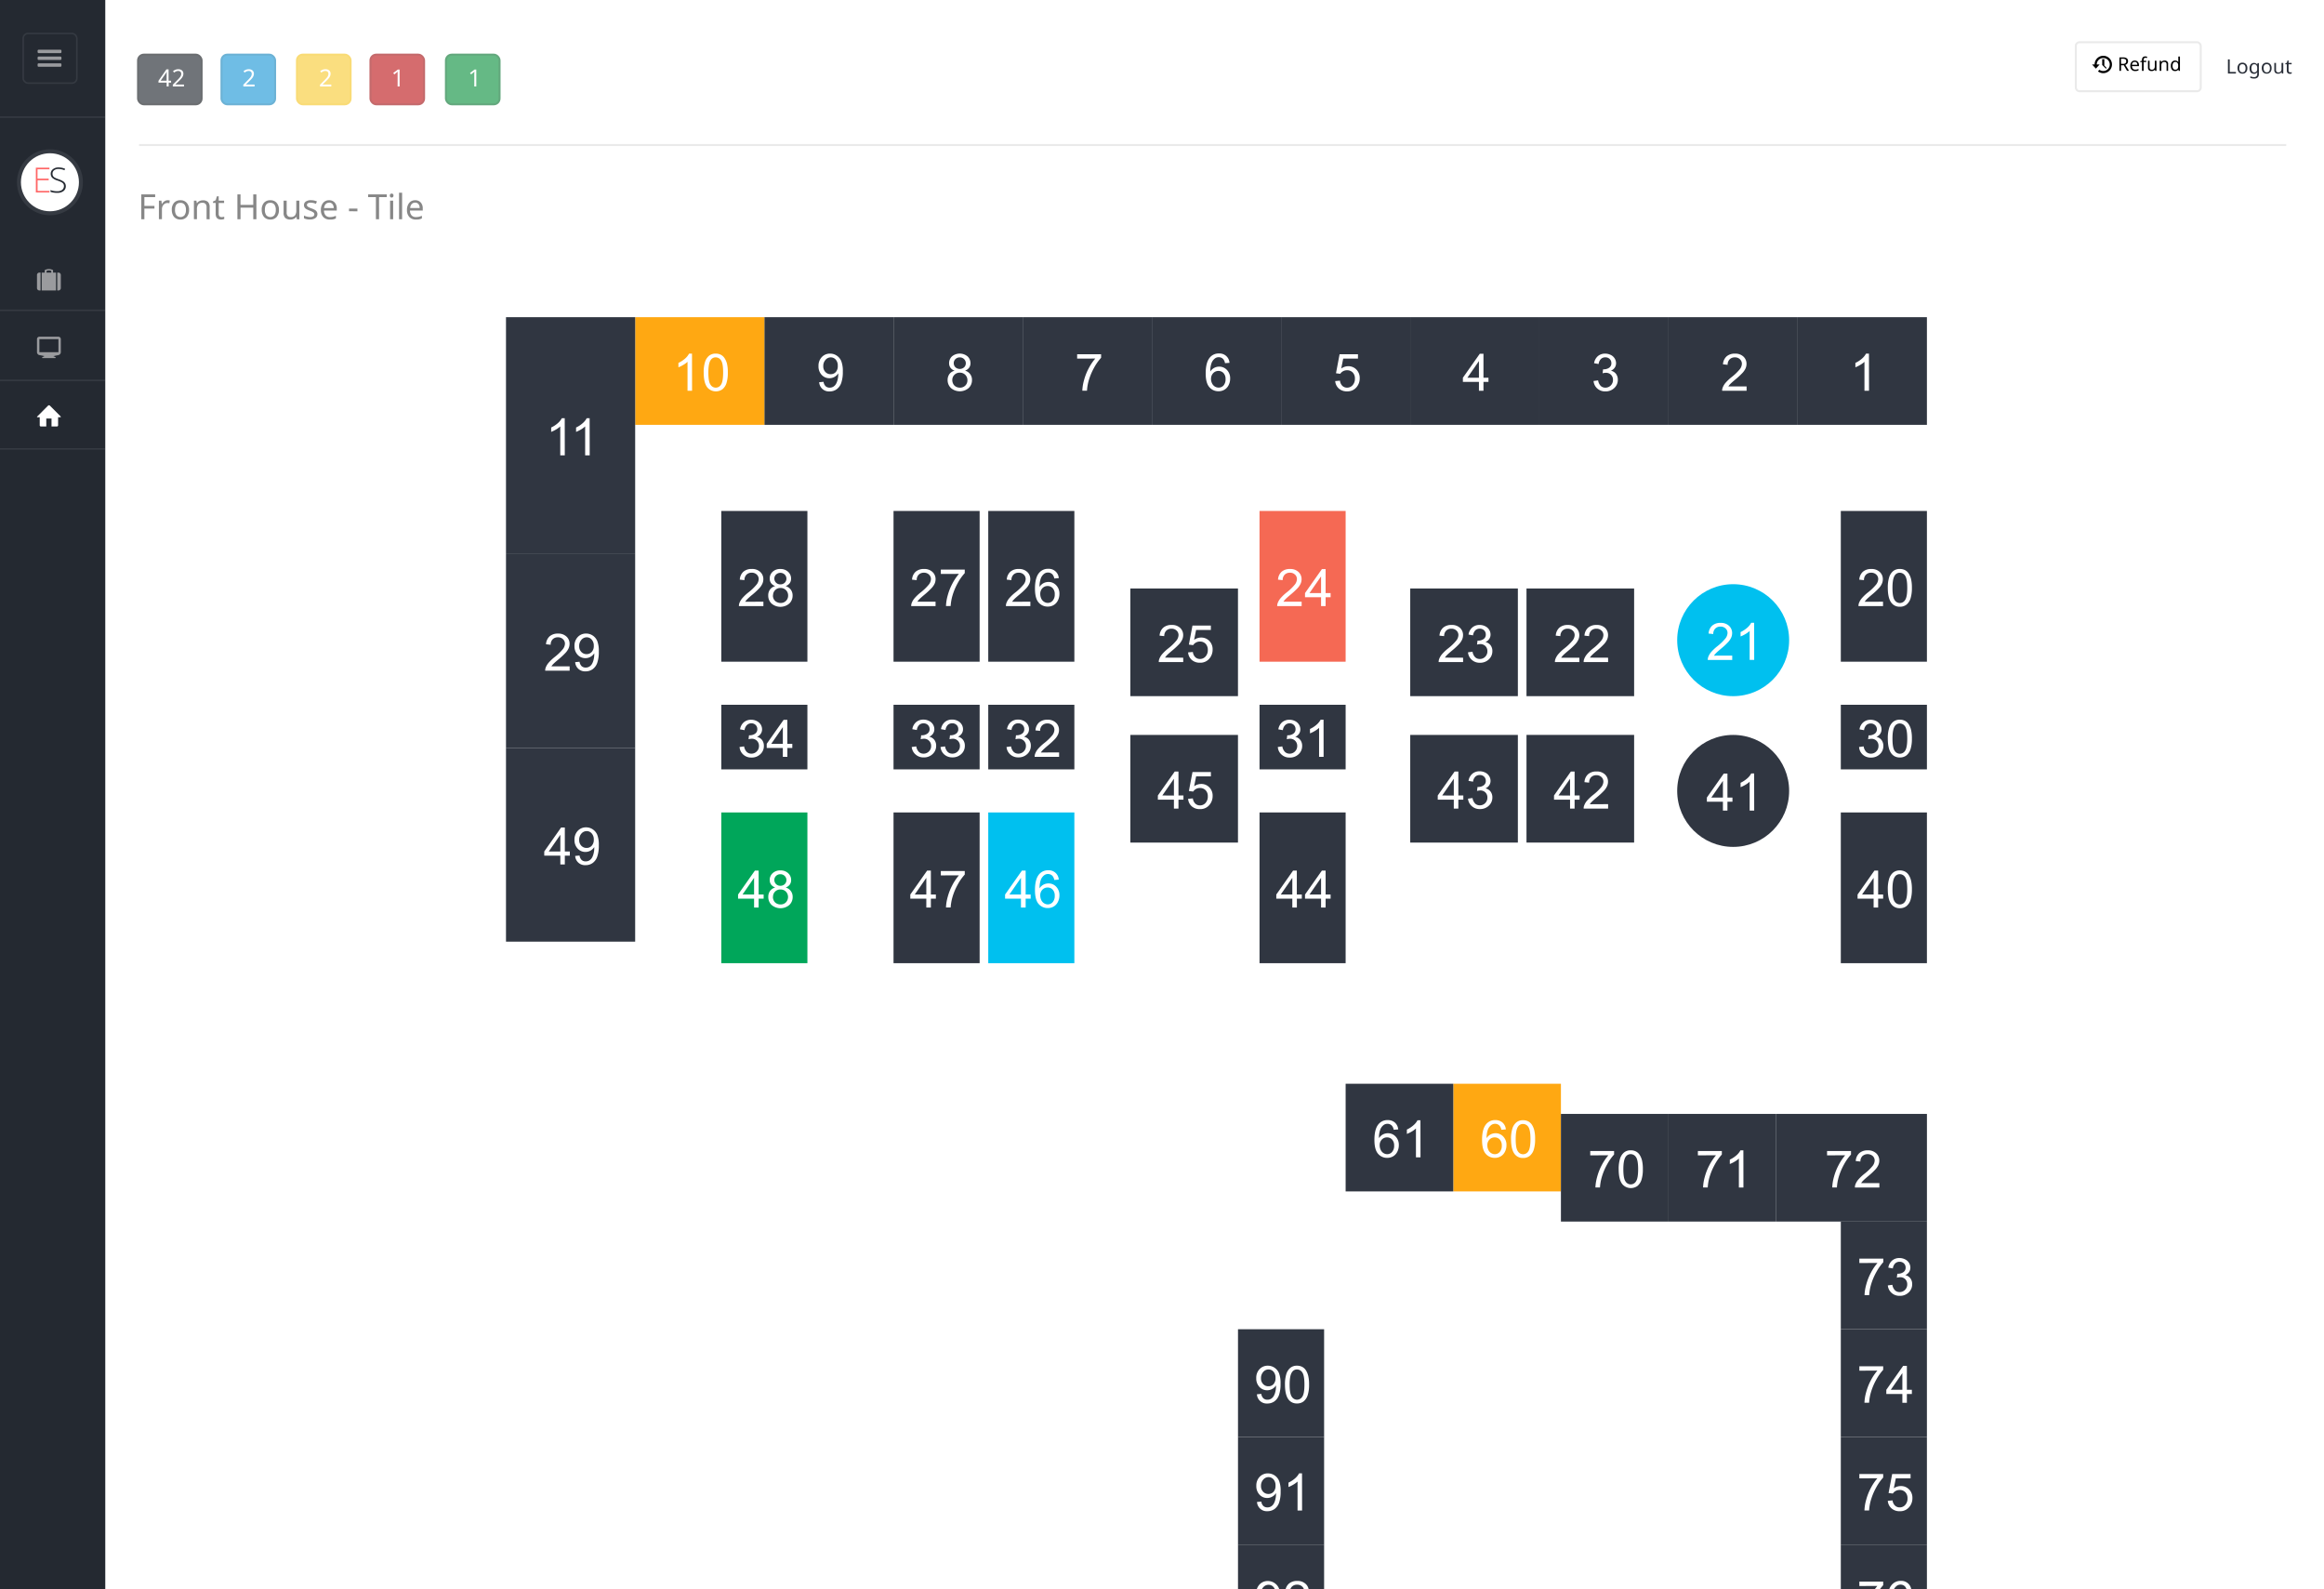 <svg xmlns="http://www.w3.org/2000/svg" id="Layer_1" data-name="Layer 1" viewBox="0 0 1170 800"><defs><style>.cls-1,.cls-20{fill:#fff}.cls-2{fill:#303641}.cls-3{isolation:isolate}.cls-4{fill:#ffa812}.cls-5{fill:#00c0ef}.cls-6{fill:#f56954}.cls-7{fill:#00a65a}.cls-18,.cls-8{fill:#878787}.cls-17,.cls-9{fill:#242931}.cls-10{fill:#707479;stroke:#6b6e71}.cls-10,.cls-11,.cls-12,.cls-13,.cls-14,.cls-15,.cls-17,.cls-18,.cls-20{stroke-miterlimit:10}.cls-11{fill:#6fbde5;stroke:#6cb2d5}.cls-12{fill:#fade7f;stroke:#f9db76}.cls-13{fill:#d56c6e;stroke:#c46a6c}.cls-14{fill:#65b985;stroke:#63a87d}.cls-15{fill:none;stroke:#eaeaea}.cls-16{fill:#2a2f39}.cls-17,.cls-18,.cls-20{stroke:#353a42}.cls-17,.cls-18{stroke-width:.75px}.cls-19{fill:#9a9b9e}.cls-20{stroke-width:2px}.cls-21{fill:#f66}</style></defs><path id="background" d="M0 0h1170v800H0z" class="cls-1"/><g id="floor_plan" data-name="floor plan"><path d="M840.03 159.65h65.03v54.19h-65.03z" class="cls-2"/><g class="cls-3"><path d="M879.31 194.49v2.2H867a3.89 3.89 0 0 1 .27-1.59 8.27 8.27 0 0 1 1.5-2.48 24.27 24.27 0 0 1 3-2.82 25.17 25.17 0 0 0 4.11-3.94 4.73 4.73 0 0 0 1.06-2.75 3.07 3.07 0 0 0-1-2.3 3.51 3.51 0 0 0-2.53-.93 3.57 3.57 0 0 0-2.64 1 3.73 3.73 0 0 0-1 2.75l-2.35-.25a5.77 5.77 0 0 1 1.82-4 6.19 6.19 0 0 1 4.23-1.38 5.9 5.9 0 0 1 4.24 1.48 4.9 4.9 0 0 1 1.56 3.69 5.7 5.7 0 0 1-.45 2.2 8.9 8.9 0 0 1-1.52 2.27 36.24 36.24 0 0 1-3.53 3.28q-2.06 1.72-2.64 2.34a7 7 0 0 0-1 1.24Z" class="cls-1"/></g><path d="M905.06 159.65h65.03v54.19h-65.03z" class="cls-2"/><g class="cls-3"><path d="M940.94 196.69h-2.29v-14.57a11.62 11.62 0 0 1-2.17 1.57 14.58 14.58 0 0 1-2.4 1.18v-2.21a13.93 13.93 0 0 0 3.35-2.18 8.68 8.68 0 0 0 2-2.49h1.48Z" class="cls-1"/></g><path d="M775 159.65h65.03v54.19H775z" class="cls-2"/><g class="cls-3"><path d="m802.27 191.77 2.29-.31a5.07 5.07 0 0 0 1.34 2.81 3.31 3.31 0 0 0 2.3.85 3.71 3.71 0 0 0 2.73-1.11 3.79 3.79 0 0 0 1.11-2.77 3.5 3.5 0 0 0-1-2.6 3.56 3.56 0 0 0-2.62-1 6.47 6.47 0 0 0-1.61.25l.26-2h.36a4.76 4.76 0 0 0 2.63-.76 2.61 2.61 0 0 0 1.17-2.35 2.8 2.8 0 0 0-.85-2.09 3 3 0 0 0-2.2-.82 3.1 3.1 0 0 0-2.22.84 4.21 4.21 0 0 0-1.14 2.51l-2.29-.4a5.91 5.91 0 0 1 1.91-3.57 5.51 5.51 0 0 1 3.66-1.25 6.18 6.18 0 0 1 2.81.65 4.73 4.73 0 0 1 2 1.79 4.59 4.59 0 0 1 .68 2.4 4 4 0 0 1-.65 2.2 4.43 4.43 0 0 1-1.94 1.56 4.29 4.29 0 0 1 2.56 1.58 4.82 4.82 0 0 1 .92 3 5.52 5.52 0 0 1-1.78 4.13 6.28 6.28 0 0 1-4.5 1.7 5.83 5.83 0 0 1-4.07-1.47 5.62 5.62 0 0 1-1.86-3.77Z" class="cls-1"/></g><path d="M709.97 159.65H775v54.19h-65.03z" class="cls-2"/><g class="cls-3"><path d="M744.56 196.69v-4.46h-8.08v-2.1l8.5-12.06h1.86v12.06h2.52v2.1h-2.52v4.46Zm0-6.56v-8.39l-5.83 8.39Z" class="cls-1"/></g><path d="M644.94 159.65h65.03v54.19h-65.03z" class="cls-2"/><g class="cls-3"><path d="m672.2 191.81 2.4-.21a4.31 4.31 0 0 0 1.23 2.64 3.36 3.36 0 0 0 2.35.88 3.63 3.63 0 0 0 2.79-1.24 4.7 4.7 0 0 0 1.15-3.3 4.24 4.24 0 0 0-1.1-3.09 3.86 3.86 0 0 0-2.88-1.13 4 4 0 0 0-2 .5 3.91 3.91 0 0 0-1.4 1.3l-2.15-.28 1.81-9.56h9.26v2.18h-7.43l-1 5a6.06 6.06 0 0 1 3.52-1.17 5.57 5.57 0 0 1 4.12 1.69 5.93 5.93 0 0 1 1.67 4.34 6.79 6.79 0 0 1-1.47 4.37 5.91 5.91 0 0 1-4.89 2.26 6 6 0 0 1-4.15-1.42 5.53 5.53 0 0 1-1.83-3.76Z" class="cls-1"/></g><path d="M579.9 159.65h65.03v54.19H579.9z" class="cls-2"/><g class="cls-3"><path d="m619 182.62-2.28.18a4.28 4.28 0 0 0-.86-2 3 3 0 0 0-2.29-1 3.11 3.11 0 0 0-1.91.61 5.22 5.22 0 0 0-1.71 2.3 12 12 0 0 0-.64 4.3 5.26 5.26 0 0 1 2-1.86 5.37 5.37 0 0 1 2.5-.61 5.19 5.19 0 0 1 3.89 1.68 6 6 0 0 1 1.61 4.35 7.11 7.11 0 0 1-.76 3.26 5.41 5.41 0 0 1-2.08 2.3 5.6 5.6 0 0 1-3 .8 5.85 5.85 0 0 1-4.66-2.1q-1.82-2.1-1.81-6.93c0-3.6.67-6.21 2-7.85a5.73 5.73 0 0 1 4.68-2.13 5 5 0 0 1 5.29 4.63Zm-9.34 8a5.36 5.36 0 0 0 .5 2.26 3.83 3.83 0 0 0 1.41 1.65 3.55 3.55 0 0 0 1.89.56A3.26 3.26 0 0 0 616 194a4.63 4.63 0 0 0 1-3.18 4.27 4.27 0 0 0-1-3 3.37 3.37 0 0 0-2.59-1.11 3.54 3.54 0 0 0-2.63 1.11 4 4 0 0 0-1.09 2.83Z" class="cls-1"/></g><path d="M514.87 159.65h65.03v54.19h-65.03z" class="cls-2"/><g class="cls-3"><path d="M542.28 180.5v-2.19h12.06v1.77a25.75 25.75 0 0 0-3.53 5 31.39 31.39 0 0 0-2.7 6.46 23.27 23.27 0 0 0-.87 5.12h-2.35a22.46 22.46 0 0 1 .86-5.31 27.55 27.55 0 0 1 2.37-6 25.72 25.72 0 0 1 3.28-4.88Z" class="cls-1"/></g><path d="M449.84 159.65h65.03v54.19h-65.03z" class="cls-2"/><g class="cls-3"><path d="M480.62 186.59a4.25 4.25 0 0 1-2.11-1.49 3.85 3.85 0 0 1-.69-2.31 4.56 4.56 0 0 1 1.46-3.42 6.16 6.16 0 0 1 7.81 0 4.61 4.61 0 0 1 1.49 3.45 3.82 3.82 0 0 1-.68 2.26 4.29 4.29 0 0 1-2.06 1.48 4.73 4.73 0 0 1 3.5 4.77 5.35 5.35 0 0 1-1.69 4 6.89 6.89 0 0 1-8.89 0 5.45 5.45 0 0 1-1.69-4.07 5 5 0 0 1 .92-3 4.59 4.59 0 0 1 2.63-1.67Zm-1.2 4.72a4.17 4.17 0 0 0 .47 1.9 3.27 3.27 0 0 0 1.37 1.41 4 4 0 0 0 2 .5 3.69 3.69 0 0 0 2.71-1.05 3.62 3.62 0 0 0 1.07-2.68 3.68 3.68 0 0 0-1.1-2.73 3.78 3.78 0 0 0-2.75-1.08 3.59 3.59 0 0 0-2.68 1.07 3.65 3.65 0 0 0-1.09 2.66Zm.74-8.6a2.89 2.89 0 0 0 .85 2.16 3.29 3.29 0 0 0 4.38 0 2.76 2.76 0 0 0 .84-2 2.84 2.84 0 0 0-.87-2.11 2.92 2.92 0 0 0-2.16-.86 3 3 0 0 0-2.18.84 2.7 2.7 0 0 0-.86 1.97Z" class="cls-1"/></g><path d="M384.81 159.65h65.03v54.19h-65.03z" class="cls-2"/><g class="cls-3"><path d="m412.41 192.38 2.2-.2a3.77 3.77 0 0 0 1.06 2.24 2.92 2.92 0 0 0 2 .7 3.49 3.49 0 0 0 1.85-.48 3.91 3.91 0 0 0 1.3-1.29 7.56 7.56 0 0 0 .85-2.18 11.35 11.35 0 0 0 .35-2.79v-.46a5.14 5.14 0 0 1-1.87 1.77 5 5 0 0 1-2.57.68 5.21 5.21 0 0 1-3.91-1.67 6.14 6.14 0 0 1-1.6-4.42 6.25 6.25 0 0 1 1.67-4.56 5.53 5.53 0 0 1 4.18-1.73 5.9 5.9 0 0 1 3.32 1 6.07 6.07 0 0 1 2.29 2.78 13.79 13.79 0 0 1 .78 5.24 16.89 16.89 0 0 1-.78 5.69 6.63 6.63 0 0 1-2.3 3.22 6 6 0 0 1-3.59 1.1 4.91 4.91 0 0 1-5.23-4.62Zm9.36-8.22a4.46 4.46 0 0 0-1-3.12 3.29 3.29 0 0 0-2.52-1.16 3.46 3.46 0 0 0-2.65 1.25 4.57 4.57 0 0 0-1.13 3.22 4 4 0 0 0 1.07 2.89 3.53 3.53 0 0 0 2.65 1.11 3.42 3.42 0 0 0 2.61-1.11 4.39 4.39 0 0 0 .97-3.08Z" class="cls-1"/></g><path d="M319.77 159.65h65.03v54.19h-65.03z" class="cls-4"/><g class="cls-3"><path d="M348.41 196.68h-2.28v-14.56a12 12 0 0 1-2.17 1.57 14.64 14.64 0 0 1-2.41 1.18v-2.21a14 14 0 0 0 3.36-2.18 8.86 8.86 0 0 0 2-2.49h1.47ZM354.27 187.5a16.79 16.79 0 0 1 .68-5.31 6.53 6.53 0 0 1 2-3.11 5.13 5.13 0 0 1 3.37-1.09 5.55 5.55 0 0 1 2.63.6 5 5 0 0 1 1.86 1.74 9.13 9.13 0 0 1 1.19 2.77 18.34 18.34 0 0 1 .42 4.4 17 17 0 0 1-.67 5.29 6.57 6.57 0 0 1-2 3.11 5.66 5.66 0 0 1-7.61-.83q-1.87-2.32-1.87-7.57Zm2.35 0c0 3.06.35 5.09 1.07 6.1a3.07 3.07 0 0 0 5.3 0q1.06-1.53 1.07-6.1t-1.06-6.11a3.19 3.19 0 0 0-2.68-1.51 2.91 2.91 0 0 0-2.51 1.33c-.81 1.14-1.19 3.23-1.19 6.29Z" class="cls-1"/></g><path d="M254.74 159.65h65.03v119.23h-65.03z" class="cls-2"/><g class="cls-3"><path d="M284.34 229.2h-2.28v-14.57a11.62 11.62 0 0 1-2.17 1.58 15.06 15.06 0 0 1-2.41 1.18v-2.21a13.73 13.73 0 0 0 3.36-2.19 8.59 8.59 0 0 0 2-2.49h1.47ZM296.88 229.2h-2.29v-14.57a11.86 11.86 0 0 1-2.16 1.58 15.93 15.93 0 0 1-2.41 1.18v-2.21a13.48 13.48 0 0 0 3.35-2.19 8.48 8.48 0 0 0 2-2.49h1.47Z" class="cls-1"/></g><path d="M926.74 257.19h43.35v75.87h-43.35z" class="cls-2"/><g class="cls-3"><path d="M948 302.87v2.2h-12.36a4.09 4.09 0 0 1 .26-1.59 8.61 8.61 0 0 1 1.51-2.47 22.85 22.85 0 0 1 3-2.82 25.39 25.39 0 0 0 4.1-3.95 4.72 4.72 0 0 0 1.07-2.75 3 3 0 0 0-1-2.29 3.52 3.52 0 0 0-2.54-.93 3.57 3.57 0 0 0-2.64 1 3.74 3.74 0 0 0-1 2.74l-2.35-.24a5.76 5.76 0 0 1 1.82-4 6.17 6.17 0 0 1 4.23-1.37 5.9 5.9 0 0 1 4.24 1.48 4.88 4.88 0 0 1 1.56 3.68 5.5 5.5 0 0 1-.46 2.2 8.44 8.44 0 0 1-1.52 2.28 37.35 37.35 0 0 1-3.52 3.27c-1.37 1.15-2.25 1.94-2.64 2.35a8 8 0 0 0-1 1.23ZM950.4 295.89a16.9 16.9 0 0 1 .68-5.32 6.6 6.6 0 0 1 2-3.1 5.18 5.18 0 0 1 3.38-1.09 5.55 5.55 0 0 1 2.63.6 5 5 0 0 1 1.86 1.74 9.13 9.13 0 0 1 1.16 2.77 18.34 18.34 0 0 1 .42 4.4 17.38 17.38 0 0 1-.67 5.29 6.57 6.57 0 0 1-2 3.11 5.16 5.16 0 0 1-3.38 1.1 5.09 5.09 0 0 1-4.23-1.93q-1.85-2.32-1.85-7.57Zm2.35 0c0 3.06.35 5.09 1.07 6.1a3.06 3.06 0 0 0 5.3 0q1.07-1.51 1.07-6.09c0-3.07-.36-5.1-1.07-6.11a3.19 3.19 0 0 0-2.68-1.51 2.91 2.91 0 0 0-2.51 1.33c-.79 1.13-1.18 3.22-1.18 6.28Z" class="cls-1"/></g><circle cx="872.55" cy="322.23" r="28.18" class="cls-5"/><g class="cls-3"><path d="M872.08 330v2.2h-12.31a4.09 4.09 0 0 1 .26-1.59 8.65 8.65 0 0 1 1.51-2.48 24.27 24.27 0 0 1 3-2.82 25.43 25.43 0 0 0 4.1-3.94 4.75 4.75 0 0 0 1.07-2.75 3 3 0 0 0-1-2.29 3.48 3.48 0 0 0-2.54-.94 3.57 3.57 0 0 0-2.64 1 3.77 3.77 0 0 0-1 2.75l-2.35-.24a5.74 5.74 0 0 1 1.82-4 6.17 6.17 0 0 1 4.23-1.38 5.91 5.91 0 0 1 4.24 1.49 4.88 4.88 0 0 1 1.56 3.68 5.5 5.5 0 0 1-.46 2.2 8.4 8.4 0 0 1-1.52 2.27 35.87 35.87 0 0 1-3.52 3.28q-2.06 1.73-2.64 2.34a8.08 8.08 0 0 0-1 1.24ZM883.14 332.17h-2.29V317.6a11.86 11.86 0 0 1-2.16 1.57 15 15 0 0 1-2.41 1.18v-2.2a14 14 0 0 0 3.35-2.19 8.52 8.52 0 0 0 2-2.49h1.48Z" class="cls-1"/></g><path d="M768.5 296.21h54.19v54.19H768.5z" class="cls-2"/><g class="cls-3"><path d="M795.12 331.05v2.2h-12.31a4.1 4.1 0 0 1 .27-1.59 8.23 8.23 0 0 1 1.5-2.47 22.39 22.39 0 0 1 3-2.82 25.39 25.39 0 0 0 4.1-3.95 4.72 4.72 0 0 0 1.07-2.75 3.05 3.05 0 0 0-1-2.29 3.49 3.49 0 0 0-2.53-.93 3.57 3.57 0 0 0-2.64 1 3.75 3.75 0 0 0-1 2.74l-2.34-.24a5.79 5.79 0 0 1 1.81-4 6.19 6.19 0 0 1 4.23-1.38 5.89 5.89 0 0 1 4.24 1.49 4.89 4.89 0 0 1 1.57 3.68 5.67 5.67 0 0 1-.46 2.2 8.48 8.48 0 0 1-1.52 2.27 37.09 37.09 0 0 1-3.52 3.28c-1.38 1.15-2.26 1.93-2.65 2.34a7.84 7.84 0 0 0-1 1.24ZM809.59 331.05v2.2h-12.31a3.92 3.92 0 0 1 .27-1.59 8.23 8.23 0 0 1 1.5-2.47 22.85 22.85 0 0 1 3-2.82 25.56 25.56 0 0 0 4.11-3.95 4.7 4.7 0 0 0 1.06-2.75 3 3 0 0 0-1-2.29 3.51 3.51 0 0 0-2.53-.93 3.61 3.61 0 0 0-2.65 1 3.74 3.74 0 0 0-1 2.74l-2.35-.24a5.8 5.8 0 0 1 1.82-4 6.19 6.19 0 0 1 4.23-1.38A5.91 5.91 0 0 1 808 316a4.88 4.88 0 0 1 1.56 3.68 5.5 5.5 0 0 1-.46 2.2 8.43 8.43 0 0 1-1.51 2.27 36.24 36.24 0 0 1-3.53 3.28q-2.05 1.72-2.64 2.34a7.84 7.84 0 0 0-1 1.24Z" class="cls-1"/></g><path d="M709.97 296.21h54.19v54.19h-54.19z" class="cls-2"/><g class="cls-3"><path d="M736.59 331.05v2.2h-12.31a3.92 3.92 0 0 1 .27-1.59 8.23 8.23 0 0 1 1.5-2.47 22.85 22.85 0 0 1 3-2.82 25.13 25.13 0 0 0 4.11-3.95 4.7 4.7 0 0 0 1.06-2.75 3 3 0 0 0-1-2.29 3.51 3.51 0 0 0-2.53-.93 3.57 3.57 0 0 0-2.64 1 3.75 3.75 0 0 0-1 2.74l-2.35-.24a5.8 5.8 0 0 1 1.82-4 6.19 6.19 0 0 1 4.23-1.38A5.89 5.89 0 0 1 735 316a4.88 4.88 0 0 1 1.56 3.68 5.66 5.66 0 0 1-.45 2.2 8.48 8.48 0 0 1-1.52 2.27 36.24 36.24 0 0 1-3.53 3.28q-2.05 1.72-2.64 2.34a7.84 7.84 0 0 0-1 1.24ZM739.05 328.34l2.29-.31a5 5 0 0 0 1.34 2.8 3.32 3.32 0 0 0 2.31.86 3.67 3.67 0 0 0 2.72-1.12 3.77 3.77 0 0 0 1.11-2.77 3.51 3.51 0 0 0-1-2.6 3.55 3.55 0 0 0-2.61-1 6.62 6.62 0 0 0-1.62.26l.26-2a2.57 2.57 0 0 0 .36 0 4.66 4.66 0 0 0 2.63-.76 2.61 2.61 0 0 0 1.17-2.35 2.76 2.76 0 0 0-.85-2.08 3 3 0 0 0-2.2-.83 3.1 3.1 0 0 0-2.22.84 4.24 4.24 0 0 0-1.14 2.52l-2.29-.41a5.88 5.88 0 0 1 1.91-3.56 5.51 5.51 0 0 1 3.69-1.27 6.06 6.06 0 0 1 2.81.66 4.65 4.65 0 0 1 2 1.78 4.55 4.55 0 0 1 .68 2.4 3.86 3.86 0 0 1-.65 2.2 4.44 4.44 0 0 1-1.91 1.58 4.29 4.29 0 0 1 2.56 1.58 4.81 4.81 0 0 1 .92 3 5.54 5.54 0 0 1-1.78 4.14 6.27 6.27 0 0 1-4.5 1.69 5.87 5.87 0 0 1-4.07-1.46 5.68 5.68 0 0 1-1.92-3.79Z" class="cls-1"/></g><path d="M634.1 257.19h43.35v75.87H634.1z" class="cls-6"/><g class="cls-3"><path d="M655.3 302.87v2.2H643a4.1 4.1 0 0 1 .27-1.59 8.35 8.35 0 0 1 1.5-2.47 22.39 22.39 0 0 1 3-2.82 25.39 25.39 0 0 0 4.1-3.95 4.7 4.7 0 0 0 1.06-2.75 3 3 0 0 0-1-2.29 3.49 3.49 0 0 0-2.53-.93 3.57 3.57 0 0 0-2.64 1 3.75 3.75 0 0 0-1 2.74l-2.35-.24a5.8 5.8 0 0 1 1.82-4 6.19 6.19 0 0 1 4.23-1.37 5.89 5.89 0 0 1 4.24 1.48 4.89 4.89 0 0 1 1.57 3.68 5.67 5.67 0 0 1-.46 2.2 8.68 8.68 0 0 1-1.51 2.24 38.68 38.68 0 0 1-3.52 3.27c-1.38 1.15-2.26 1.94-2.65 2.35a7.36 7.36 0 0 0-1 1.23ZM665.08 305.07v-4.46H657v-2.09l8.5-12.07h1.87v12.07h2.51v2.09h-2.51v4.46Zm0-6.55v-8.4l-5.83 8.4Z" class="cls-1"/></g><path d="M569.06 296.21h54.19v54.19h-54.19z" class="cls-2"/><g class="cls-3"><path d="M595.69 331.05v2.2h-12.31a3.92 3.92 0 0 1 .27-1.59 8.23 8.23 0 0 1 1.5-2.47 22.85 22.85 0 0 1 3-2.82 25.56 25.56 0 0 0 4.11-3.95 4.7 4.7 0 0 0 1.06-2.75 3 3 0 0 0-1-2.29 3.51 3.51 0 0 0-2.53-.93 3.61 3.61 0 0 0-2.65 1 3.74 3.74 0 0 0-1 2.74l-2.35-.24a5.8 5.8 0 0 1 1.82-4 6.19 6.19 0 0 1 4.23-1.38 5.91 5.91 0 0 1 4.26 1.43 4.88 4.88 0 0 1 1.56 3.68 5.5 5.5 0 0 1-.46 2.2 8.43 8.43 0 0 1-1.51 2.27 37.48 37.48 0 0 1-3.53 3.28q-2.05 1.72-2.64 2.34a8.59 8.59 0 0 0-1 1.24ZM598.14 328.37l2.4-.2a4.32 4.32 0 0 0 1.24 2.64 3.38 3.38 0 0 0 2.34.88 3.68 3.68 0 0 0 2.8-1.25 4.7 4.7 0 0 0 1.14-3.3 4.28 4.28 0 0 0-1.1-3.09 3.84 3.84 0 0 0-2.88-1.13 3.93 3.93 0 0 0-2 .51 3.81 3.81 0 0 0-1.4 1.3l-2.15-.28 1.81-9.57h9.26v2.19h-7.43l-1 5a6.06 6.06 0 0 1 3.52-1.17 5.61 5.61 0 0 1 4.12 1.69 5.91 5.91 0 0 1 1.67 4.35 6.81 6.81 0 0 1-1.47 4.37 5.91 5.91 0 0 1-4.89 2.26 6.07 6.07 0 0 1-4.15-1.42 5.56 5.56 0 0 1-1.83-3.78Z" class="cls-1"/></g><path d="M497.53 257.19h43.35v75.87h-43.35z" class="cls-2"/><g class="cls-3"><path d="M518.73 302.87v2.2h-12.31a4.29 4.29 0 0 1 .27-1.59 8.19 8.19 0 0 1 1.51-2.48 21.62 21.62 0 0 1 3-2.82 25.39 25.39 0 0 0 4.1-3.95 4.72 4.72 0 0 0 1.07-2.75 3.05 3.05 0 0 0-1-2.29 3.49 3.49 0 0 0-2.53-.93 3.57 3.57 0 0 0-2.64 1 3.7 3.7 0 0 0-1 2.74l-2.35-.24a5.79 5.79 0 0 1 1.81-4 6.19 6.19 0 0 1 4.23-1.37 5.89 5.89 0 0 1 4.24 1.48 4.89 4.89 0 0 1 1.57 3.68 5.67 5.67 0 0 1-.46 2.2 8.68 8.68 0 0 1-1.52 2.28 38.68 38.68 0 0 1-3.52 3.27c-1.38 1.15-2.26 1.94-2.65 2.35a7.36 7.36 0 0 0-1 1.23ZM533.05 291l-2.28.18a4.32 4.32 0 0 0-.86-2 3 3 0 0 0-2.29-1 3.19 3.19 0 0 0-1.92.61 5.32 5.32 0 0 0-1.7 2.3 12.23 12.23 0 0 0-.65 4.31 5.36 5.36 0 0 1 2-1.87 5.53 5.53 0 0 1 2.51-.61 5.16 5.16 0 0 1 3.89 1.69 6 6 0 0 1 1.61 4.35 7.19 7.19 0 0 1-.76 3.25 5.45 5.45 0 0 1-2.08 2.31 5.69 5.69 0 0 1-3 .8 5.88 5.88 0 0 1-4.67-2.1q-1.8-2.1-1.8-6.93 0-5.4 2-7.85a5.72 5.72 0 0 1 4.68-2.13 5 5 0 0 1 5.29 4.63Zm-9.34 8a5.36 5.36 0 0 0 .5 2.26 3.68 3.68 0 0 0 1.41 1.64 3.48 3.48 0 0 0 1.89.57 3.24 3.24 0 0 0 2.49-1.17 4.62 4.62 0 0 0 1-3.17 4.3 4.3 0 0 0-1-3.05 3.39 3.39 0 0 0-2.59-1.11 3.54 3.54 0 0 0-2.63 1.11 4 4 0 0 0-1.07 2.92Z" class="cls-1"/></g><path d="M449.84 257.19h43.35v75.87h-43.35z" class="cls-2"/><g class="cls-3"><path d="M471 302.87v2.2h-12.27a4.29 4.29 0 0 1 .27-1.59 8.39 8.39 0 0 1 1.51-2.47 22.22 22.22 0 0 1 3-2.82 25.39 25.39 0 0 0 4.1-3.95 4.72 4.72 0 0 0 1.07-2.75 3.05 3.05 0 0 0-1-2.29 3.49 3.49 0 0 0-2.53-.93 3.57 3.57 0 0 0-2.64 1 3.7 3.7 0 0 0-1 2.74l-2.35-.24a5.79 5.79 0 0 1 1.81-4 6.19 6.19 0 0 1 4.23-1.38 5.89 5.89 0 0 1 4.24 1.49 4.85 4.85 0 0 1 1.57 3.68 5.67 5.67 0 0 1-.46 2.2A8.68 8.68 0 0 1 469 296a38.68 38.68 0 0 1-3.52 3.27c-1.37 1.15-2.26 1.94-2.64 2.35a7.45 7.45 0 0 0-1 1.23ZM473.65 288.89v-2.2h12.05v1.78a25.45 25.45 0 0 0-3.53 5 30.51 30.51 0 0 0-2.69 6.45 24.08 24.08 0 0 0-.88 5.12h-2.35a22.61 22.61 0 0 1 .86-5.31 28 28 0 0 1 2.37-6 25.18 25.18 0 0 1 3.29-4.87Z" class="cls-1"/></g><path d="M363.13 257.19h43.35v75.87h-43.35z" class="cls-2"/><g class="cls-3"><path d="M384.33 302.87v2.2H372a4.29 4.29 0 0 1 .27-1.59 8.39 8.39 0 0 1 1.53-2.48 22.22 22.22 0 0 1 3-2.82 25.39 25.39 0 0 0 4.1-3.95 4.72 4.72 0 0 0 1.07-2.75 3.05 3.05 0 0 0-1-2.29 3.49 3.49 0 0 0-2.53-.93 3.57 3.57 0 0 0-2.64 1 3.7 3.7 0 0 0-1 2.74l-2.35-.24a5.79 5.79 0 0 1 1.81-4 6.19 6.19 0 0 1 4.23-1.38 5.89 5.89 0 0 1 4.24 1.49 4.85 4.85 0 0 1 1.57 3.68 5.67 5.67 0 0 1-.46 2.2 8.68 8.68 0 0 1-1.52 2.28 38.68 38.68 0 0 1-3.52 3.27 34.59 34.59 0 0 0-2.64 2.35 7.45 7.45 0 0 0-1 1.23ZM390.3 295a4.28 4.28 0 0 1-2.11-1.48 4 4 0 0 1-.68-2.31 4.49 4.49 0 0 1 1.46-3.42 5.42 5.42 0 0 1 3.88-1.39 5.48 5.48 0 0 1 3.93 1.42 4.57 4.57 0 0 1 1.48 3.45 3.81 3.81 0 0 1-.67 2.25 4.3 4.3 0 0 1-2.07 1.48 5 5 0 0 1 2.61 1.81 4.93 4.93 0 0 1 .9 3 5.36 5.36 0 0 1-1.69 4 6.88 6.88 0 0 1-8.89 0 5.43 5.43 0 0 1-1.69-4.07 4.91 4.91 0 0 1 .92-3.05 4.66 4.66 0 0 1 2.62-1.69Zm-1.19 4.73a4.12 4.12 0 0 0 .46 1.89A3.32 3.32 0 0 0 391 303a4.06 4.06 0 0 0 2 .5 3.65 3.65 0 0 0 2.7-1.06 3.6 3.6 0 0 0 1.07-2.68 3.68 3.68 0 0 0-1.1-2.73 3.76 3.76 0 0 0-2.75-1.08 3.64 3.64 0 0 0-3.73 3.74Zm.73-8.6a2.9 2.9 0 0 0 .86 2.16 3 3 0 0 0 2.21.84 3 3 0 0 0 2.16-.83 2.79 2.79 0 0 0 .85-2 2.87 2.87 0 0 0-.88-2.12 3.18 3.18 0 0 0-4.33 0 2.7 2.7 0 0 0-.87 1.92Z" class="cls-1"/></g><path d="M254.74 278.87h65.03v97.55h-65.03z" class="cls-2"/><g class="cls-3"><path d="M286.78 335.39v2.2h-12.31a4.29 4.29 0 0 1 .27-1.59 8.43 8.43 0 0 1 1.51-2.48 23.57 23.57 0 0 1 3-2.82 25.43 25.43 0 0 0 4.1-3.94 4.75 4.75 0 0 0 1.07-2.75 3.07 3.07 0 0 0-1-2.29 3.5 3.5 0 0 0-2.54-.94 3.57 3.57 0 0 0-2.64 1 3.73 3.73 0 0 0-1 2.75l-2.35-.24a5.77 5.77 0 0 1 1.81-4 6.19 6.19 0 0 1 4.23-1.38 5.89 5.89 0 0 1 4.24 1.49 4.84 4.84 0 0 1 1.57 3.68 5.71 5.71 0 0 1-.46 2.2 8.64 8.64 0 0 1-1.52 2.27 37.09 37.09 0 0 1-3.52 3.28c-1.37 1.15-2.26 1.93-2.64 2.34a7.11 7.11 0 0 0-1 1.24ZM289.58 333.28l2.19-.2a3.9 3.9 0 0 0 1.07 2.25 3 3 0 0 0 2 .69 3.52 3.52 0 0 0 1.85-.48 3.91 3.91 0 0 0 1.3-1.29 7.44 7.44 0 0 0 .85-2.18 11.34 11.34 0 0 0 .34-2.79v-.46a5.22 5.22 0 0 1-1.87 1.77 5 5 0 0 1-2.57.68 5.19 5.19 0 0 1-3.92-1.67 6.17 6.17 0 0 1-1.6-4.42 6.29 6.29 0 0 1 1.67-4.56 5.6 5.6 0 0 1 4.19-1.73 6 6 0 0 1 3.32 1 6.11 6.11 0 0 1 2.29 2.79 13.72 13.72 0 0 1 .78 5.24 16.83 16.83 0 0 1-.78 5.68 6.63 6.63 0 0 1-2.3 3.22 6 6 0 0 1-3.59 1.1 4.91 4.91 0 0 1-5.23-4.62Zm9.36-8.22a4.46 4.46 0 0 0-1.05-3.12 3.29 3.29 0 0 0-2.52-1.16 3.5 3.5 0 0 0-2.66 1.25 4.62 4.62 0 0 0-1.13 3.22 4 4 0 0 0 1.08 2.89 3.52 3.52 0 0 0 2.65 1.11 3.38 3.38 0 0 0 2.6-1.11 4.33 4.33 0 0 0 1.03-3.08Z" class="cls-1"/></g><path d="M926.74 354.74h43.35v32.52h-43.35z" class="cls-2"/><g class="cls-3"><path d="m935.94 376 2.29-.31a5 5 0 0 0 1.34 2.8 3.32 3.32 0 0 0 2.3.86 3.68 3.68 0 0 0 2.73-1.12 3.77 3.77 0 0 0 1.11-2.77 3.47 3.47 0 0 0-1-2.59 3.53 3.53 0 0 0-2.62-1 6.55 6.55 0 0 0-1.61.26l.26-2h.36a4.69 4.69 0 0 0 2.63-.77 2.6 2.6 0 0 0 1.17-2.35 2.77 2.77 0 0 0-.9-2.01 3 3 0 0 0-2.2-.83 3.1 3.1 0 0 0-2.22.84 4.24 4.24 0 0 0-1.14 2.52l-2.29-.41a5.83 5.83 0 0 1 1.91-3.56 5.51 5.51 0 0 1 3.69-1.26 6.05 6.05 0 0 1 2.81.65 4.78 4.78 0 0 1 2 1.78 4.65 4.65 0 0 1 .68 2.4 3.94 3.94 0 0 1-.65 2.2 4.44 4.44 0 0 1-1.91 1.58 4.29 4.29 0 0 1 2.56 1.58 4.81 4.81 0 0 1 .92 3 5.52 5.52 0 0 1-1.78 4.14 6.27 6.27 0 0 1-4.5 1.69 5.83 5.83 0 0 1-4.07-1.46 5.62 5.62 0 0 1-1.87-3.86ZM950.4 371.76a16.9 16.9 0 0 1 .68-5.32 6.6 6.6 0 0 1 2-3.1 5.18 5.18 0 0 1 3.38-1.09 5.55 5.55 0 0 1 2.63.6 5 5 0 0 1 1.86 1.74 9.13 9.13 0 0 1 1.16 2.77 18.34 18.34 0 0 1 .42 4.4 17.38 17.38 0 0 1-.67 5.29 6.57 6.57 0 0 1-2 3.11 5.16 5.16 0 0 1-3.38 1.1 5.09 5.09 0 0 1-4.23-1.93q-1.85-2.33-1.85-7.57Zm2.35 0c0 3.06.35 5.09 1.07 6.1a3.06 3.06 0 0 0 5.3 0q1.07-1.52 1.07-6.09c0-3.07-.36-5.1-1.07-6.11a3.19 3.19 0 0 0-2.68-1.51 2.91 2.91 0 0 0-2.51 1.33c-.79 1.13-1.18 3.22-1.18 6.28Z" class="cls-1"/></g><path d="M634.1 354.74h43.35v32.52H634.1z" class="cls-2"/><g class="cls-3"><path d="m643.3 376 2.28-.31a5.07 5.07 0 0 0 1.34 2.8 3.32 3.32 0 0 0 2.31.86 3.67 3.67 0 0 0 2.72-1.12 3.78 3.78 0 0 0 1.12-2.77 3.52 3.52 0 0 0-3.65-3.62 6.55 6.55 0 0 0-1.61.26l.25-2h.37a4.71 4.71 0 0 0 2.63-.77 2.6 2.6 0 0 0 1.17-2.35 2.81 2.81 0 0 0-.85-2.08 3 3 0 0 0-2.2-.83 3.1 3.1 0 0 0-2.18.93 4.19 4.19 0 0 0-1.15 2.52l-2.28-.41a5.87 5.87 0 0 1 1.9-3.56 5.51 5.51 0 0 1 3.7-1.26 6 6 0 0 1 2.8.65 4.81 4.81 0 0 1 2 1.78 4.65 4.65 0 0 1 .68 2.4 3.94 3.94 0 0 1-.65 2.2 4.42 4.42 0 0 1-1.92 1.58 4.32 4.32 0 0 1 2.57 1.58 4.8 4.8 0 0 1 .91 3 5.49 5.49 0 0 1-1.78 4.14 6.23 6.23 0 0 1-4.49 1.69 5.81 5.81 0 0 1-4.07-1.46 5.62 5.62 0 0 1-1.92-3.85ZM666.36 380.94h-2.28v-14.57a12 12 0 0 1-2.17 1.58 15.06 15.06 0 0 1-2.41 1.18v-2.21a13.73 13.73 0 0 0 3.36-2.19 8.7 8.7 0 0 0 2-2.48h1.47Z" class="cls-1"/></g><path d="M497.53 354.74h43.35v32.52h-43.35z" class="cls-2"/><g class="cls-3"><path d="m506.73 376 2.28-.31a5.07 5.07 0 0 0 1.34 2.8 3.34 3.34 0 0 0 2.31.86 3.66 3.66 0 0 0 2.72-1.12 3.78 3.78 0 0 0 1.12-2.77 3.52 3.52 0 0 0-3.65-3.62 6.55 6.55 0 0 0-1.61.26l.25-2h.37a4.71 4.71 0 0 0 2.63-.77 2.6 2.6 0 0 0 1.17-2.35 2.81 2.81 0 0 0-.85-2.08 3 3 0 0 0-2.2-.83 3.1 3.1 0 0 0-2.22.84 4.19 4.19 0 0 0-1.15 2.52l-2.28-.41a5.87 5.87 0 0 1 1.9-3.56 5.51 5.51 0 0 1 3.7-1.26 6.08 6.08 0 0 1 2.81.65 4.84 4.84 0 0 1 2 1.78 4.65 4.65 0 0 1 .68 2.4 3.94 3.94 0 0 1-.65 2.2 4.42 4.42 0 0 1-1.92 1.58 4.32 4.32 0 0 1 2.57 1.58 4.8 4.8 0 0 1 .91 3 5.49 5.49 0 0 1-1.78 4.14 6.23 6.23 0 0 1-4.49 1.69 5.81 5.81 0 0 1-4.07-1.46 5.62 5.62 0 0 1-1.89-3.76ZM533.2 378.74v2.2h-12.31a3.92 3.92 0 0 1 .27-1.59 8.35 8.35 0 0 1 1.5-2.47 22.85 22.85 0 0 1 3-2.82 25.56 25.56 0 0 0 4.11-3.95 4.7 4.7 0 0 0 1.06-2.75 3 3 0 0 0-1-2.29 3.51 3.51 0 0 0-2.53-.93 3.61 3.61 0 0 0-2.65 1 3.74 3.74 0 0 0-1 2.74l-2.35-.24a5.8 5.8 0 0 1 1.82-4 6.19 6.19 0 0 1 4.23-1.37 5.9 5.9 0 0 1 4.24 1.48 4.88 4.88 0 0 1 1.56 3.68 5.5 5.5 0 0 1-.46 2.2 8.62 8.62 0 0 1-1.51 2.28 37.76 37.76 0 0 1-3.53 3.27c-1.37 1.15-2.25 1.94-2.64 2.35a7.36 7.36 0 0 0-1 1.23Z" class="cls-1"/></g><path d="M449.84 354.74h43.35v32.52h-43.35z" class="cls-2"/><g class="cls-3"><path d="m459 376 2.29-.31a4.94 4.94 0 0 0 1.34 2.8 3.3 3.3 0 0 0 2.3.86 3.66 3.66 0 0 0 2.72-1.12 3.74 3.74 0 0 0 1.12-2.77 3.52 3.52 0 0 0-3.65-3.62 6.55 6.55 0 0 0-1.61.26l.25-2h.37a4.71 4.71 0 0 0 2.63-.77A2.6 2.6 0 0 0 468 367a2.8 2.8 0 0 0-.85-2.08 3 3 0 0 0-2.2-.83 3.1 3.1 0 0 0-2.22.84 4.19 4.19 0 0 0-1.15 2.52l-2.28-.41a5.87 5.87 0 0 1 1.9-3.56 5.54 5.54 0 0 1 3.7-1.27 6.06 6.06 0 0 1 2.81.66 4.71 4.71 0 0 1 2 1.78 4.65 4.65 0 0 1 .68 2.4 3.94 3.94 0 0 1-.65 2.2 4.42 4.42 0 0 1-1.92 1.58 4.32 4.32 0 0 1 2.57 1.58 4.8 4.8 0 0 1 .91 3 5.49 5.49 0 0 1-1.78 4.14 6.23 6.23 0 0 1-4.49 1.69 5.86 5.86 0 0 1-4.07-1.46A5.62 5.62 0 0 1 459 376ZM473.51 376l2.28-.31a5 5 0 0 0 1.34 2.8 3.32 3.32 0 0 0 2.31.86 3.67 3.67 0 0 0 2.72-1.12 3.77 3.77 0 0 0 1.11-2.77 3.52 3.52 0 0 0-3.64-3.62 6.55 6.55 0 0 0-1.61.26l.25-2h.37a4.71 4.71 0 0 0 2.63-.77 2.6 2.6 0 0 0 1.17-2.35 2.77 2.77 0 0 0-.86-2.08 3 3 0 0 0-2.19-.83 3.14 3.14 0 0 0-2.23.84 4.24 4.24 0 0 0-1.14 2.52l-2.29-.41a5.88 5.88 0 0 1 1.91-3.56 5.52 5.52 0 0 1 3.7-1.27 6 6 0 0 1 2.8.66 4.65 4.65 0 0 1 2 1.78 4.55 4.55 0 0 1 .68 2.4 3.93 3.93 0 0 1-.64 2.2 4.42 4.42 0 0 1-1.92 1.58 4.26 4.26 0 0 1 2.56 1.58 4.75 4.75 0 0 1 .92 3 5.49 5.49 0 0 1-1.78 4.14 6.23 6.23 0 0 1-4.49 1.69 5.88 5.88 0 0 1-4.08-1.46 5.61 5.61 0 0 1-1.88-3.76Z" class="cls-1"/></g><path d="M363.13 354.74h43.35v32.52h-43.35z" class="cls-2"/><g class="cls-3"><path d="m372.33 376 2.29-.31a4.94 4.94 0 0 0 1.34 2.8 3.3 3.3 0 0 0 2.3.86 3.66 3.66 0 0 0 2.72-1.12 3.74 3.74 0 0 0 1.12-2.77 3.52 3.52 0 0 0-3.65-3.62 6.55 6.55 0 0 0-1.61.26l.25-2h.37a4.71 4.71 0 0 0 2.63-.77 2.6 2.6 0 0 0 1.17-2.35 2.8 2.8 0 0 0-.85-2.08 3 3 0 0 0-2.2-.83 3.1 3.1 0 0 0-2.21.93 4.19 4.19 0 0 0-1.15 2.52l-2.28-.41a5.87 5.87 0 0 1 1.9-3.56 5.54 5.54 0 0 1 3.7-1.27 6.09 6.09 0 0 1 2.81.66 4.77 4.77 0 0 1 2 1.78 4.65 4.65 0 0 1 .68 2.4 3.94 3.94 0 0 1-.65 2.2 4.42 4.42 0 0 1-1.92 1.58 4.32 4.32 0 0 1 2.57 1.58 4.8 4.8 0 0 1 .91 3 5.49 5.49 0 0 1-1.78 4.14 6.23 6.23 0 0 1-4.49 1.69 5.86 5.86 0 0 1-4.07-1.46 5.62 5.62 0 0 1-1.9-3.85ZM394.11 380.94v-4.46H386v-2.09l8.5-12.07h1.87v12.07h2.51v2.09h-2.48v4.46Zm0-6.55V366l-5.83 8.4Z" class="cls-1"/></g><path d="M926.74 408.94h43.35v75.87h-43.35z" class="cls-2"/><g class="cls-3"><path d="M943.26 456.81v-4.46h-8.08v-2.09l8.5-12.07h1.86v12.07h2.52v2.09h-2.52v4.46Zm0-6.55v-8.4l-5.83 8.4ZM950.4 447.63a16.9 16.9 0 0 1 .68-5.32 6.6 6.6 0 0 1 2-3.1 5.18 5.18 0 0 1 3.38-1.09 5.55 5.55 0 0 1 2.63.6 5 5 0 0 1 1.86 1.74 9.13 9.13 0 0 1 1.16 2.77 18.34 18.34 0 0 1 .42 4.4 17.38 17.38 0 0 1-.67 5.29 6.57 6.57 0 0 1-2 3.11 5.16 5.16 0 0 1-3.38 1.1 5.09 5.09 0 0 1-4.23-1.93q-1.85-2.32-1.85-7.57Zm2.35 0c0 3.06.35 5.09 1.07 6.1a3.07 3.07 0 0 0 5.3 0q1.07-1.53 1.07-6.1c0-3.07-.36-5.1-1.07-6.11a3.19 3.19 0 0 0-2.68-1.51 2.91 2.91 0 0 0-2.51 1.33c-.79 1.14-1.18 3.23-1.18 6.29Z" class="cls-1"/></g><circle cx="872.55" cy="398.1" r="28.18" class="cls-2"/><g class="cls-3"><path d="M867.39 408v-4.46h-8.08v-2.1l8.5-12.06h1.86v12.06h2.52v2.1h-2.52V408Zm0-6.56v-8.39l-5.83 8.39ZM883.14 408h-2.29v-14.53a11.86 11.86 0 0 1-2.16 1.57 16.09 16.09 0 0 1-2.41 1.19V394a14 14 0 0 0 3.35-2.19 8.27 8.27 0 0 0 2-2.49h1.48Z" class="cls-1"/></g><path d="M768.5 369.92h54.19v54.19H768.5z" class="cls-2"/><g class="cls-3"><path d="M790.43 407v-4.5h-8.07v-2.1l8.49-12.06h1.87v12.06h2.52v2.1h-2.52v4.5Zm0-6.56V392l-5.83 8.39ZM809.59 404.76V407h-12.31a3.89 3.89 0 0 1 .27-1.59 8.27 8.27 0 0 1 1.5-2.48 24.27 24.27 0 0 1 3-2.82 25.61 25.61 0 0 0 4.11-3.94 4.73 4.73 0 0 0 1.06-2.75 3.07 3.07 0 0 0-1-2.3 3.51 3.51 0 0 0-2.53-.93 3.61 3.61 0 0 0-2.65 1 3.77 3.77 0 0 0-1 2.75l-2.35-.25a5.77 5.77 0 0 1 1.82-4 6.19 6.19 0 0 1 4.23-1.38 5.9 5.9 0 0 1 4.24 1.48 4.9 4.9 0 0 1 1.56 3.69 5.53 5.53 0 0 1-.46 2.2 8.58 8.58 0 0 1-1.51 2.27 36.24 36.24 0 0 1-3.53 3.28q-2.05 1.72-2.64 2.34a7 7 0 0 0-1 1.24Z" class="cls-1"/></g><path d="M709.97 369.92h54.19v54.19h-54.19z" class="cls-2"/><g class="cls-3"><path d="M731.9 407v-4.5h-8.08v-2.1l8.5-12.06h1.87v12.06h2.51v2.1h-2.51v4.5Zm0-6.56V392l-5.83 8.39ZM739.05 402l2.29-.31a5.07 5.07 0 0 0 1.34 2.81 3.31 3.31 0 0 0 2.31.85 3.7 3.7 0 0 0 2.72-1.11 3.79 3.79 0 0 0 1.11-2.77 3.5 3.5 0 0 0-1-2.6 3.55 3.55 0 0 0-2.61-1 6.54 6.54 0 0 0-1.62.25l.26-2h.36a4.74 4.74 0 0 0 2.63-.76 2.61 2.61 0 0 0 1.17-2.35 2.8 2.8 0 0 0-.85-2.09 3 3 0 0 0-2.2-.82 3.1 3.1 0 0 0-2.22.84 4.21 4.21 0 0 0-1.14 2.51l-2.29-.4a5.91 5.91 0 0 1 1.91-3.57 5.51 5.51 0 0 1 3.69-1.26 6.18 6.18 0 0 1 2.81.65 4.67 4.67 0 0 1 2 1.79 4.5 4.5 0 0 1 .68 2.4 3.89 3.89 0 0 1-.65 2.2 4.43 4.43 0 0 1-1.91 1.57 4.29 4.29 0 0 1 2.56 1.58 4.82 4.82 0 0 1 .92 3 5.52 5.52 0 0 1-1.78 4.13 6.28 6.28 0 0 1-4.5 1.7 5.83 5.83 0 0 1-4.07-1.47 5.66 5.66 0 0 1-1.92-3.77Z" class="cls-1"/></g><path d="M634.1 408.94h43.35v75.87H634.1z" class="cls-2"/><g class="cls-3"><path d="M650.61 456.81v-4.46h-8.07v-2.09l8.46-12.07h1.87v12.07h2.52v2.09h-2.49v4.46Zm0-6.55v-8.4l-5.83 8.4ZM665.08 456.81v-4.46H657v-2.09l8.5-12.07h1.87v12.07h2.51v2.09h-2.51v4.46Zm0-6.55v-8.4l-5.83 8.4Z" class="cls-1"/></g><path d="M569.06 369.92h54.19v54.19h-54.19z" class="cls-2"/><g class="cls-3"><path d="M591 407v-4.5h-8.08v-2.1l8.5-12.06h1.87v12.06h2.51v2.1h-2.51v4.5Zm0-6.56V392l-5.83 8.39ZM598.14 402.08l2.4-.21a4.32 4.32 0 0 0 1.24 2.64 3.34 3.34 0 0 0 2.34.88 3.67 3.67 0 0 0 2.8-1.24 4.7 4.7 0 0 0 1.14-3.3 4.24 4.24 0 0 0-1.1-3.09 3.84 3.84 0 0 0-2.88-1.13 4 4 0 0 0-3.39 1.8l-2.15-.28 1.81-9.56h9.26v2.18h-7.43l-1 5a6.06 6.06 0 0 1 3.52-1.17 5.57 5.57 0 0 1 4.12 1.69 5.89 5.89 0 0 1 1.67 4.34A6.79 6.79 0 0 1 609 405a5.88 5.88 0 0 1-4.89 2.26 6 6 0 0 1-4.15-1.42 5.55 5.55 0 0 1-1.82-3.76Z" class="cls-1"/></g><path d="M497.53 408.94h43.35v75.87h-43.35z" class="cls-5"/><g class="cls-3"><path d="M514 456.81v-4.46h-8v-2.09l8.49-12.07h1.87v12.07h2.52v2.09h-2.52v4.46Zm0-6.55v-8.4l-5.83 8.4ZM533.05 442.75l-2.28.18a4.32 4.32 0 0 0-.86-2 3 3 0 0 0-2.29-1 3.12 3.12 0 0 0-1.92.61 5.23 5.23 0 0 0-1.7 2.29 12.23 12.23 0 0 0-.65 4.31 5.36 5.36 0 0 1 2-1.87 5.53 5.53 0 0 1 2.51-.61 5.16 5.16 0 0 1 3.89 1.69 6 6 0 0 1 1.61 4.35 7.16 7.16 0 0 1-.76 3.25 5.45 5.45 0 0 1-2.08 2.31 5.69 5.69 0 0 1-3 .8 5.88 5.88 0 0 1-4.67-2.1q-1.8-2.1-1.8-6.93 0-5.4 2-7.85a5.72 5.72 0 0 1 4.68-2.13 5 5 0 0 1 5.29 4.63Zm-9.34 8a5.36 5.36 0 0 0 .5 2.26 3.68 3.68 0 0 0 1.41 1.64 3.48 3.48 0 0 0 1.89.57 3.24 3.24 0 0 0 2.49-1.17 4.62 4.62 0 0 0 1-3.17 4.32 4.32 0 0 0-1-3.05 3.39 3.39 0 0 0-2.59-1.11 3.54 3.54 0 0 0-2.63 1.11 4 4 0 0 0-1.07 2.95Z" class="cls-1"/></g><path d="M449.84 408.94h43.35v75.87h-43.35z" class="cls-2"/><g class="cls-3"><path d="M466.35 456.81v-4.46h-8.07v-2.09l8.49-12.07h1.87v12.07h2.52v2.09h-2.52v4.46Zm0-6.55v-8.4l-5.83 8.4ZM473.65 440.63v-2.2h12.05v1.78a25.45 25.45 0 0 0-3.53 5 30.51 30.51 0 0 0-2.69 6.45 24.08 24.08 0 0 0-.88 5.12h-2.35a22.61 22.61 0 0 1 .86-5.31 28 28 0 0 1 2.37-6 25.49 25.49 0 0 1 3.29-4.87Z" class="cls-1"/></g><path d="M363.13 408.94h43.35v75.87h-43.35z" class="cls-7"/><g class="cls-3"><path d="M379.64 456.81v-4.46h-8.07v-2.09l8.49-12.07h1.87v12.07h2.52v2.09h-2.52v4.46Zm0-6.55v-8.4l-5.83 8.4ZM390.3 446.71a4.28 4.28 0 0 1-2.11-1.48 3.94 3.94 0 0 1-.68-2.31 4.49 4.49 0 0 1 1.49-3.42 5.42 5.42 0 0 1 3.88-1.38 5.47 5.47 0 0 1 3.93 1.41 4.6 4.6 0 0 1 1.48 3.45 3.84 3.84 0 0 1-.67 2.26 4.29 4.29 0 0 1-2.07 1.47 5 5 0 0 1 2.61 1.81 4.93 4.93 0 0 1 .9 3 5.36 5.36 0 0 1-1.69 4 6.88 6.88 0 0 1-8.89 0 5.43 5.43 0 0 1-1.69-4.07 4.91 4.91 0 0 1 .92-3.05 4.66 4.66 0 0 1 2.59-1.69Zm-1.19 4.73a4.12 4.12 0 0 0 .46 1.89 3.32 3.32 0 0 0 1.38 1.42 4.06 4.06 0 0 0 2 .5 3.69 3.69 0 0 0 2.7-1.05 3.91 3.91 0 0 0 0-5.41 3.76 3.76 0 0 0-2.75-1.08 3.62 3.62 0 0 0-3.73 3.73Zm.73-8.6a2.9 2.9 0 0 0 .86 2.16 3 3 0 0 0 2.21.84 3 3 0 0 0 2.16-.83 2.79 2.79 0 0 0 .85-2 2.87 2.87 0 0 0-.88-2.12 3 3 0 0 0-2.16-.85 3 3 0 0 0-2.17.83 2.7 2.7 0 0 0-.87 1.97Z" class="cls-1"/></g><path d="M254.74 376.42h65.03v97.55h-65.03z" class="cls-2"/><g class="cls-3"><path d="M282.1 435.13v-4.45H274v-2.1l8.49-12.07h1.87v12.07h2.52v2.1h-2.52v4.45Zm0-6.55v-8.4l-5.83 8.4ZM289.58 430.83l2.19-.21a3.84 3.84 0 0 0 1.07 2.25 2.92 2.92 0 0 0 2 .7 3.52 3.52 0 0 0 1.85-.48 3.91 3.91 0 0 0 1.3-1.29 7.56 7.56 0 0 0 .85-2.18 11.34 11.34 0 0 0 .34-2.79v-.46a5.22 5.22 0 0 1-1.87 1.77 5.12 5.12 0 0 1-2.57.68 5.2 5.2 0 0 1-3.92-1.68 6.15 6.15 0 0 1-1.6-4.42 6.28 6.28 0 0 1 1.67-4.55 5.57 5.57 0 0 1 4.19-1.73 5.9 5.9 0 0 1 3.32 1 6.14 6.14 0 0 1 2.29 2.78 13.79 13.79 0 0 1 .78 5.24 16.89 16.89 0 0 1-.78 5.69 6.63 6.63 0 0 1-2.3 3.22 6 6 0 0 1-3.59 1.1 4.91 4.91 0 0 1-5.23-4.62Zm9.36-8.22a4.46 4.46 0 0 0-1.05-3.12 3.26 3.26 0 0 0-2.52-1.16 3.52 3.52 0 0 0-2.66 1.24 4.64 4.64 0 0 0-1.13 3.23 4 4 0 0 0 1.08 2.89 3.52 3.52 0 0 0 2.65 1.11 3.38 3.38 0 0 0 2.6-1.11 4.34 4.34 0 0 0 1.03-3.08Z" class="cls-1"/></g><path d="M731.65 545.5h54.19v54.19h-54.19z" class="cls-4"/><g class="cls-3"><path d="m758.11 568.48-2.27.18a4.32 4.32 0 0 0-.86-2 3 3 0 0 0-2.29-1 3.19 3.19 0 0 0-1.92.61 5.32 5.32 0 0 0-1.7 2.3 12.23 12.23 0 0 0-.65 4.31 5.36 5.36 0 0 1 2-1.87 5.52 5.52 0 0 1 2.5-.61 5.17 5.17 0 0 1 3.9 1.69 6 6 0 0 1 1.6 4.35 7.16 7.16 0 0 1-.75 3.25 5.51 5.51 0 0 1-2.08 2.31 5.7 5.7 0 0 1-3 .8 5.88 5.88 0 0 1-4.66-2.1q-1.8-2.1-1.8-6.93 0-5.4 2-7.85a5.75 5.75 0 0 1 4.69-2.13 5.26 5.26 0 0 1 3.6 1.23 5.16 5.16 0 0 1 1.69 3.46Zm-9.33 8a5.36 5.36 0 0 0 .5 2.26 3.66 3.66 0 0 0 1.4 1.64 3.51 3.51 0 0 0 1.9.57 3.24 3.24 0 0 0 2.49-1.17 4.62 4.62 0 0 0 1-3.17 4.35 4.35 0 0 0-1-3 3.39 3.39 0 0 0-2.59-1.11 3.52 3.52 0 0 0-2.63 1.11 4 4 0 0 0-1.07 2.9ZM760.72 573.36a16.9 16.9 0 0 1 .68-5.32 6.54 6.54 0 0 1 2-3.1 5.13 5.13 0 0 1 3.37-1.09 5.55 5.55 0 0 1 2.63.6 5.09 5.09 0 0 1 1.87 1.74 9.39 9.39 0 0 1 1.15 2.77 18.34 18.34 0 0 1 .42 4.4 17.07 17.07 0 0 1-.67 5.29 6.57 6.57 0 0 1-2 3.11 5.16 5.16 0 0 1-3.38 1.1 5.09 5.09 0 0 1-4.23-1.93q-1.84-2.32-1.84-7.57Zm2.35 0c0 3.06.35 5.09 1.07 6.1a3.07 3.07 0 0 0 5.3 0q1.06-1.53 1.07-6.1c0-3.07-.36-5.1-1.07-6.11a3.19 3.19 0 0 0-2.68-1.51 2.92 2.92 0 0 0-2.51 1.33c-.79 1.14-1.18 3.23-1.18 6.29Z" class="cls-1"/></g><path d="M677.45 545.5h54.19v54.19h-54.19z" class="cls-2"/><g class="cls-3"><path d="m703.92 568.48-2.27.18a4.32 4.32 0 0 0-.86-2 3 3 0 0 0-2.29-1 3.19 3.19 0 0 0-1.92.61 5.24 5.24 0 0 0-1.7 2.3 12 12 0 0 0-.65 4.31 5.36 5.36 0 0 1 2-1.87 5.52 5.52 0 0 1 2.5-.61 5.18 5.18 0 0 1 3.9 1.69 6 6 0 0 1 1.6 4.35 7.16 7.16 0 0 1-.75 3.25 5.51 5.51 0 0 1-2.08 2.31 5.7 5.7 0 0 1-3 .8 5.86 5.86 0 0 1-4.66-2.1q-1.8-2.1-1.8-6.93 0-5.4 2-7.85a5.74 5.74 0 0 1 4.69-2.13 5.28 5.28 0 0 1 3.6 1.23 5.21 5.21 0 0 1 1.69 3.46Zm-9.33 8a5.21 5.21 0 0 0 .5 2.26 3.66 3.66 0 0 0 1.4 1.64 3.48 3.48 0 0 0 1.89.57 3.21 3.21 0 0 0 2.49-1.17 4.58 4.58 0 0 0 1-3.17 4.35 4.35 0 0 0-1-3 3.39 3.39 0 0 0-2.59-1.11 3.52 3.52 0 0 0-2.63 1.11 4 4 0 0 0-1.06 2.9ZM715.14 582.54h-2.29V568a11.86 11.86 0 0 1-2.16 1.58 15.93 15.93 0 0 1-2.41 1.18v-2.21a13.66 13.66 0 0 0 3.35-2.19 8.37 8.37 0 0 0 2-2.48h1.48Z" class="cls-1"/></g><path d="M785.84 560.68h54.19v54.19h-54.19z" class="cls-2"/><g class="cls-3"><path d="M800.6 581.53v-2.19h12v1.78a25.35 25.35 0 0 0-3.52 5 30.32 30.32 0 0 0-2.7 6.46 24 24 0 0 0-.88 5.12h-2.3a23.06 23.06 0 0 1 .87-5.31 28 28 0 0 1 2.36-6 25.73 25.73 0 0 1 3.29-4.88ZM814.91 588.53a17.09 17.09 0 0 1 .68-5.31 6.65 6.65 0 0 1 2-3.11A5.15 5.15 0 0 1 821 579a5.52 5.52 0 0 1 2.63.6 4.94 4.94 0 0 1 1.87 1.74 9.39 9.39 0 0 1 1.16 2.77 18.4 18.4 0 0 1 .42 4.4 17 17 0 0 1-.68 5.29 6.59 6.59 0 0 1-2 3.11 5.67 5.67 0 0 1-7.62-.83c-1.25-1.53-1.87-4.08-1.87-7.55Zm2.35 0c0 3.06.36 5.09 1.08 6.11a3.07 3.07 0 0 0 5.29 0q1.08-1.53 1.08-6.1t-1.08-6.11a3.19 3.19 0 0 0-2.67-1.51 3 3 0 0 0-2.52 1.34c-.78 1.12-1.18 3.22-1.18 6.27Z" class="cls-1"/></g><path d="M840.03 560.68h54.19v54.19h-54.19z" class="cls-2"/><g class="cls-3"><path d="M854.79 581.53v-2.19h12.06v1.78a25.35 25.35 0 0 0-3.53 5 31.39 31.39 0 0 0-2.7 6.46 23.37 23.37 0 0 0-.87 5.12h-2.35a22.46 22.46 0 0 1 .86-5.31 27.55 27.55 0 0 1 2.37-6 25.72 25.72 0 0 1 3.28-4.88ZM877.72 597.72h-2.29v-14.57a11.86 11.86 0 0 1-2.16 1.57 15 15 0 0 1-2.41 1.18v-2.21a13.93 13.93 0 0 0 3.35-2.18 8.52 8.52 0 0 0 2-2.49h1.48Z" class="cls-1"/></g><path d="M894.23 560.68h75.87v54.19h-75.87z" class="cls-2"/><g class="cls-3"><path d="M919.82 581.53v-2.19h12.06v1.78a25.35 25.35 0 0 0-3.53 5 31.39 31.39 0 0 0-2.7 6.46 24 24 0 0 0-.87 5.12h-2.35a22.46 22.46 0 0 1 .86-5.31 27.55 27.55 0 0 1 2.37-6 25.72 25.72 0 0 1 3.28-4.88ZM946.15 595.52v2.2h-12.31a4.29 4.29 0 0 1 .27-1.59 8.31 8.31 0 0 1 1.51-2.48 23.57 23.57 0 0 1 3-2.82 25.43 25.43 0 0 0 4.1-3.94 4.75 4.75 0 0 0 1.07-2.75 3.1 3.1 0 0 0-1-2.3 4 4 0 0 0-5.18.06 3.73 3.73 0 0 0-1 2.75l-2.35-.25a5.77 5.77 0 0 1 1.81-4 6.19 6.19 0 0 1 4.23-1.38 5.93 5.93 0 0 1 4.25 1.48 4.9 4.9 0 0 1 1.56 3.69 5.53 5.53 0 0 1-.46 2.2 8.4 8.4 0 0 1-1.52 2.27 35.87 35.87 0 0 1-3.52 3.28q-2.05 1.72-2.64 2.34a7.11 7.11 0 0 0-1 1.24Z" class="cls-1"/></g><path d="M926.74 614.87h43.35v54.19h-43.35z" class="cls-2"/><g class="cls-3"><path d="M936.08 635.73v-2.2h12.06v1.78a25.45 25.45 0 0 0-3.53 5 31.08 31.08 0 0 0-2.7 6.45 23.37 23.37 0 0 0-.87 5.12h-2.35a22.46 22.46 0 0 1 .86-5.31 27.75 27.75 0 0 1 2.37-6 25.62 25.62 0 0 1 3.28-4.87ZM950.41 647l2.29-.3a5 5 0 0 0 1.34 2.8 3.3 3.3 0 0 0 2.3.86 3.7 3.7 0 0 0 2.72-1.12 3.75 3.75 0 0 0 1.12-2.77 3.53 3.53 0 0 0-1-2.6 3.57 3.57 0 0 0-2.62-1 6.47 6.47 0 0 0-1.61.25l.25-2h.37a4.7 4.7 0 0 0 2.63-.76 2.61 2.61 0 0 0 1.17-2.35 2.8 2.8 0 0 0-.85-2.08 3 3 0 0 0-2.2-.83 3.1 3.1 0 0 0-2.22.84 4.19 4.19 0 0 0-1.15 2.52l-2.28-.41a5.87 5.87 0 0 1 1.9-3.56 5.49 5.49 0 0 1 3.7-1.27 6.09 6.09 0 0 1 2.81.66 4.77 4.77 0 0 1 2 1.78 4.65 4.65 0 0 1 .68 2.4 3.94 3.94 0 0 1-.65 2.2 4.4 4.4 0 0 1-1.92 1.57 4.38 4.38 0 0 1 2.57 1.59 4.8 4.8 0 0 1 .91 3 5.47 5.47 0 0 1-1.78 4.13 6.24 6.24 0 0 1-4.49 1.7 5.86 5.86 0 0 1-4.07-1.46 5.66 5.66 0 0 1-1.92-3.79Z" class="cls-1"/></g><path d="M926.74 669.06h43.35v54.19h-43.35z" class="cls-2"/><g class="cls-3"><path d="M936.08 689.92v-2.2h12v1.78a25.45 25.45 0 0 0-3.52 5 31.08 31.08 0 0 0-2.7 6.45 23.47 23.47 0 0 0-.87 5.12h-2.35a22.61 22.61 0 0 1 .86-5.31 28 28 0 0 1 2.37-6 26 26 0 0 1 3.28-4.87ZM957.73 706.1v-4.45h-8.08v-2.1l8.49-12.07H960v12.07h2.52v2.1H960v4.45Zm0-6.55v-8.4l-5.83 8.4Z" class="cls-1"/></g><path d="M926.74 723.26h43.35v54.19h-43.35z" class="cls-2"/><g class="cls-3"><path d="M936.08 744.12v-2.2h12v1.78a25.15 25.15 0 0 0-3.52 5 31.08 31.08 0 0 0-2.7 6.45 23.37 23.37 0 0 0-.87 5.12h-2.35a22.46 22.46 0 0 1 .86-5.31 27.55 27.55 0 0 1 2.37-6 25.62 25.62 0 0 1 3.28-4.87ZM950.4 755.42l2.4-.2a4.26 4.26 0 0 0 1.24 2.63 3.32 3.32 0 0 0 2.34.88 3.63 3.63 0 0 0 2.79-1.24 4.66 4.66 0 0 0 1.15-3.3 4.24 4.24 0 0 0-1.1-3.09 3.84 3.84 0 0 0-2.88-1.13 4 4 0 0 0-2 .5 3.91 3.91 0 0 0-1.4 1.3l-2.15-.27 1.81-9.57h9.26v2.19h-7.43l-1 5A6.06 6.06 0 0 1 957 748a5.57 5.57 0 0 1 4.12 1.69 5.93 5.93 0 0 1 1.67 4.34 6.77 6.77 0 0 1-1.47 4.37 5.9 5.9 0 0 1-4.89 2.26 6 6 0 0 1-4.15-1.42 5.53 5.53 0 0 1-1.88-3.82Z" class="cls-1"/></g><path d="M926.74 777.45h43.35v54.19h-43.35z" class="cls-2"/><g class="cls-3"><path d="M936.08 798.31v-2.2h12v1.78a25.45 25.45 0 0 0-3.52 5 31.08 31.08 0 0 0-2.7 6.45 23.47 23.47 0 0 0-.87 5.12h-2.35a22.61 22.61 0 0 1 .86-5.31 28 28 0 0 1 2.37-6 25.62 25.62 0 0 1 3.28-4.87ZM962.26 800.43l-2.27.18a4.32 4.32 0 0 0-.87-2 3 3 0 0 0-2.28-1 3.19 3.19 0 0 0-1.92.61 5.19 5.19 0 0 0-1.7 2.3 11.79 11.79 0 0 0-.65 4.31 5.29 5.29 0 0 1 2-1.87 5.37 5.37 0 0 1 2.5-.61 5.19 5.19 0 0 1 3.89 1.68 6.07 6.07 0 0 1 1.61 4.35 7.08 7.08 0 0 1-.76 3.26 5.48 5.48 0 0 1-2.07 2.31 5.7 5.7 0 0 1-3 .8 5.85 5.85 0 0 1-4.66-2.1c-1.2-1.41-1.81-3.71-1.81-6.93q0-5.4 2-7.85a5.72 5.72 0 0 1 4.69-2.14 5 5 0 0 1 5.28 4.64Zm-9.34 8a5.25 5.25 0 0 0 .51 2.26 3.66 3.66 0 0 0 1.4 1.64 3.48 3.48 0 0 0 1.89.57 3.21 3.21 0 0 0 2.49-1.17 4.58 4.58 0 0 0 1-3.18 4.29 4.29 0 0 0-1-3 3.37 3.37 0 0 0-2.59-1.11 3.54 3.54 0 0 0-2.63 1.11 4 4 0 0 0-1.07 2.91Z" class="cls-1"/></g><path d="M623.26 669.06h43.35v54.19h-43.35z" class="cls-2"/><g class="cls-3"><path d="m632.79 701.8 2.2-.21a3.77 3.77 0 0 0 1.06 2.25 2.92 2.92 0 0 0 2 .7 3.49 3.49 0 0 0 1.85-.48 3.91 3.91 0 0 0 1.3-1.29 7.56 7.56 0 0 0 .85-2.18 11.35 11.35 0 0 0 .35-2.79v-.46a5.31 5.31 0 0 1-8.35.77 6.11 6.11 0 0 1-1.6-4.42 6.28 6.28 0 0 1 1.67-4.56 5.56 5.56 0 0 1 4.18-1.72 6 6 0 0 1 3.32 1 6.15 6.15 0 0 1 2.29 2.79 13.79 13.79 0 0 1 .78 5.24 17.18 17.18 0 0 1-.77 5.69 6.7 6.7 0 0 1-2.31 3.22 6 6 0 0 1-3.59 1.1 4.91 4.91 0 0 1-5.23-4.62Zm9.36-8.22a4.46 4.46 0 0 0-1-3.12 3.26 3.26 0 0 0-2.52-1.16 3.45 3.45 0 0 0-2.65 1.24 4.6 4.6 0 0 0-1.14 3.23 4 4 0 0 0 1.08 2.89 3.53 3.53 0 0 0 2.65 1.11 3.39 3.39 0 0 0 2.61-1.11 4.39 4.39 0 0 0 .97-3.08ZM646.91 696.92a17.2 17.2 0 0 1 .68-5.32 6.62 6.62 0 0 1 2-3.1 5.15 5.15 0 0 1 3.37-1.09 5.52 5.52 0 0 1 2.63.6 4.94 4.94 0 0 1 1.87 1.74 9.39 9.39 0 0 1 1.16 2.77 18.34 18.34 0 0 1 .42 4.4 17 17 0 0 1-.68 5.29 6.64 6.64 0 0 1-2 3.11 5.17 5.17 0 0 1-3.39 1.1 5.12 5.12 0 0 1-4.23-1.93c-1.21-1.55-1.83-4.07-1.83-7.57Zm2.35 0q0 4.59 1.08 6.1a3.13 3.13 0 0 0 2.64 1.52 3.17 3.17 0 0 0 2.65-1.52q1.08-1.53 1.08-6.1t-1.08-6.11a3.16 3.16 0 0 0-2.63-1.51 2.94 2.94 0 0 0-2.52 1.33c-.82 1.14-1.22 3.23-1.22 6.29Z" class="cls-1"/></g><path d="M623.26 723.26h43.35v54.19h-43.35z" class="cls-2"/><g class="cls-3"><path d="m632.79 756 2.2-.2a3.83 3.83 0 0 0 1.06 2.25 3 3 0 0 0 2 .69 3.49 3.49 0 0 0 1.85-.48 3.91 3.91 0 0 0 1.3-1.29 7.56 7.56 0 0 0 .85-2.18 11.35 11.35 0 0 0 .35-2.79v-.46a5.14 5.14 0 0 1-1.87 1.77 5 5 0 0 1-2.53.69 5.17 5.17 0 0 1-3.91-1.67 6.12 6.12 0 0 1-1.6-4.42 6.25 6.25 0 0 1 1.67-4.56 5.57 5.57 0 0 1 4.18-1.73 6 6 0 0 1 3.32 1 6.05 6.05 0 0 1 2.29 2.79 13.72 13.72 0 0 1 .78 5.24 17.12 17.12 0 0 1-.77 5.68 6.7 6.7 0 0 1-2.31 3.22 6 6 0 0 1-3.59 1.1 4.91 4.91 0 0 1-5.23-4.62Zm9.36-8.22a4.46 4.46 0 0 0-1-3.12 3.29 3.29 0 0 0-2.52-1.16 3.46 3.46 0 0 0-2.65 1.25 4.58 4.58 0 0 0-1.14 3.22 4 4 0 0 0 1.08 2.89 3.53 3.53 0 0 0 2.65 1.11 3.39 3.39 0 0 0 2.61-1.11 4.37 4.37 0 0 0 .97-3.09ZM655.52 760.3h-2.28v-14.57a11.62 11.62 0 0 1-2.17 1.57 14.58 14.58 0 0 1-2.4 1.18v-2.21a13.83 13.83 0 0 0 3.35-2.18 8.68 8.68 0 0 0 2-2.49h1.47Z" class="cls-1"/></g><path d="M623.26 777.45h43.35v54.19h-43.35z" class="cls-2"/><g class="cls-3"><path d="m632.79 810.18 2.2-.2a3.83 3.83 0 0 0 1.06 2.25 2.92 2.92 0 0 0 2 .7 3.49 3.49 0 0 0 1.85-.48 4.11 4.11 0 0 0 1.3-1.29 7.68 7.68 0 0 0 .85-2.18 11.49 11.49 0 0 0 .35-2.8v-.45a5.31 5.31 0 0 1-1.87 1.77 5.12 5.12 0 0 1-2.57.68 5.18 5.18 0 0 1-3.91-1.68 6.12 6.12 0 0 1-1.6-4.42 6.25 6.25 0 0 1 1.67-4.56 5.57 5.57 0 0 1 4.18-1.73 6 6 0 0 1 3.32 1 6.05 6.05 0 0 1 2.29 2.79 13.75 13.75 0 0 1 .78 5.24 17.12 17.12 0 0 1-.77 5.68 6.66 6.66 0 0 1-2.31 3.22 6 6 0 0 1-3.59 1.11 5.24 5.24 0 0 1-3.57-1.22 5.17 5.17 0 0 1-1.66-3.43Zm9.36-8.21a4.47 4.47 0 0 0-1-3.13 3.28 3.28 0 0 0-2.52-1.15 3.45 3.45 0 0 0-2.65 1.24 4.6 4.6 0 0 0-1.14 3.23 4 4 0 0 0 1.08 2.89 3.53 3.53 0 0 0 2.65 1.11 3.39 3.39 0 0 0 2.61-1.11 4.39 4.39 0 0 0 .97-3.05ZM658.93 812.29v2.2h-12.31a3.92 3.92 0 0 1 .27-1.59 8.23 8.23 0 0 1 1.5-2.47 22.85 22.85 0 0 1 3-2.82 25.13 25.13 0 0 0 4.11-4 4.7 4.7 0 0 0 1.06-2.75 3 3 0 0 0-1-2.29 3.51 3.51 0 0 0-2.53-.93 3.57 3.57 0 0 0-2.64 1 3.75 3.75 0 0 0-1 2.74l-2.35-.24a5.8 5.8 0 0 1 1.82-4 6.19 6.19 0 0 1 4.23-1.38 5.91 5.91 0 0 1 4.24 1.49 4.88 4.88 0 0 1 1.57 3.75 5.66 5.66 0 0 1-.45 2.2 8.73 8.73 0 0 1-1.52 2.27 36.24 36.24 0 0 1-3.53 3.28q-2.05 1.72-2.64 2.34a7.41 7.41 0 0 0-1 1.24Z" class="cls-1"/></g></g><path d="M72.69 110.34h-1.57V97.85h7v1.38h-5.43v4.43h5.07V105h-5.07ZM84.36 100.79a5.16 5.16 0 0 1 1.1.1l-.19 1.42a4.42 4.42 0 0 0-1-.12 2.51 2.51 0 0 0-1.38.41 2.75 2.75 0 0 0-1 1.13 3.55 3.55 0 0 0-.36 1.6v5H80V101h1.27l.17 1.72h.07a4.08 4.08 0 0 1 1.27-1.41 2.86 2.86 0 0 1 1.58-.52ZM95.19 105.63a5.14 5.14 0 0 1-1.19 3.59 4.09 4.09 0 0 1-3.21 1.29 4.35 4.35 0 0 1-2.26-.59 3.94 3.94 0 0 1-1.51-1.71 6 6 0 0 1-.53-2.58 5.16 5.16 0 0 1 1.15-3.57 4.08 4.08 0 0 1 3.21-1.27 4 4 0 0 1 3.15 1.3 5.1 5.1 0 0 1 1.19 3.54Zm-7.08 0a4.36 4.36 0 0 0 .7 2.69 2.73 2.73 0 0 0 4.09 0 4.36 4.36 0 0 0 .71-2.69 4.24 4.24 0 0 0-.71-2.63 2.48 2.48 0 0 0-2.06-.89q-2.73-.03-2.73 3.52ZM104 110.34v-6a2.45 2.45 0 0 0-.51-1.7 2 2 0 0 0-1.59-.56 2.55 2.55 0 0 0-2.1.8 4.15 4.15 0 0 0-.65 2.6v4.86h-1.52V101h1.24l.23 1.28h.09a2.83 2.83 0 0 1 1.22-1.07 3.82 3.82 0 0 1 1.73-.38 3.54 3.54 0 0 1 2.57.83 3.6 3.6 0 0 1 .83 2.61v6.11ZM111.58 109.26a4.72 4.72 0 0 0 .7-.06 3.3 3.3 0 0 0 .61-.14v1.18a3.61 3.61 0 0 1-.66.18 4.6 4.6 0 0 1-.91.09c-1.84 0-2.75-1-2.75-2.89v-5.47h-1.33v-.73l1.34-.62.62-2h.91v2.2h2.71v1.19h-2.71v5.42a1.82 1.82 0 0 0 .39 1.25 1.38 1.38 0 0 0 1.08.4ZM129.08 110.34h-1.58v-5.83h-6.41v5.83h-1.57V97.85h1.57v5.28h6.41v-5.28h1.58ZM140.43 105.63a5.18 5.18 0 0 1-1.16 3.59 4.1 4.1 0 0 1-3.21 1.29 4.35 4.35 0 0 1-2.26-.59 3.94 3.94 0 0 1-1.51-1.71 6 6 0 0 1-.53-2.58 5.21 5.21 0 0 1 1.14-3.57 4.12 4.12 0 0 1 3.22-1.27 4 4 0 0 1 3.15 1.3 5.15 5.15 0 0 1 1.16 3.54Zm-7.08 0a4.43 4.43 0 0 0 .69 2.69 2.74 2.74 0 0 0 4.1 0 4.36 4.36 0 0 0 .7-2.69 4.24 4.24 0 0 0-.7-2.66 2.49 2.49 0 0 0-2.07-.89q-2.72 0-2.72 3.55ZM144.32 101v6a2.42 2.42 0 0 0 .51 1.69 2.07 2.07 0 0 0 1.58.55 2.58 2.58 0 0 0 2.1-.8 4.09 4.09 0 0 0 .66-2.59V101h1.54v9.38h-1.26l-.22-1.24h-.08a2.75 2.75 0 0 1-1.19 1 4 4 0 0 1-1.79.37 3.61 3.61 0 0 1-2.55-.81 3.45 3.45 0 0 1-.85-2.6V101ZM159.8 107.75a2.37 2.37 0 0 1-1 2 4.58 4.58 0 0 1-2.76.72 6.18 6.18 0 0 1-3-.59v-1.4a6.88 6.88 0 0 0 3 .75 3 3 0 0 0 1.69-.37 1.19 1.19 0 0 0 .53-1 1.15 1.15 0 0 0-.51-.94 7.75 7.75 0 0 0-1.81-.88 10.35 10.35 0 0 1-1.86-.88 2.42 2.42 0 0 1-.79-.81 2.25 2.25 0 0 1-.25-1.11 2.11 2.11 0 0 1 .94-1.82 4.4 4.4 0 0 1 2.58-.66 7.19 7.19 0 0 1 3 .63l-.52 1.22a6.73 6.73 0 0 0-2.57-.6 2.86 2.86 0 0 0-1.46.31.93.93 0 0 0-.49.83 1 1 0 0 0 .42.85 9 9 0 0 0 2 .94 8.94 8.94 0 0 1 1.73.81 2.61 2.61 0 0 1 .82.84 2.25 2.25 0 0 1 .31 1.16ZM166.06 110.51a4.29 4.29 0 0 1-3.31-1.28 4.92 4.92 0 0 1-1.2-3.51 5.42 5.42 0 0 1 1.12-3.6 3.72 3.72 0 0 1 3-1.33 3.65 3.65 0 0 1 2.82 1.14 4.38 4.38 0 0 1 1.05 3.09v.98h-6.42a3.6 3.6 0 0 0 .81 2.43 2.83 2.83 0 0 0 2.18.82 7.21 7.21 0 0 0 1.42-.13 8 8 0 0 0 1.58-.52v1.36a7.93 7.93 0 0 1-1.46.47 8.38 8.38 0 0 1-1.59.08Zm-.39-8.47a2.25 2.25 0 0 0-1.74.71 3.33 3.33 0 0 0-.76 2H168a3 3 0 0 0-.61-2 2.07 2.07 0 0 0-1.72-.75ZM175.7 106.33V105h4.24v1.36ZM190.83 110.34h-1.58V99.23h-3.91v-1.38h9.37v1.38h-3.88ZM196.27 98.42a1 1 0 0 1 .26-.74.93.93 0 0 1 .65-.23.86.86 0 0 1 .9 1 .93.93 0 0 1-.27.74.92.92 0 0 1-.63.24.93.93 0 0 1-.65-.24 1 1 0 0 1-.26-.77Zm1.66 11.92h-1.54V101h1.54ZM202.44 110.34h-1.54V97h1.54ZM209.41 110.51a4.32 4.32 0 0 1-3.32-1.28 4.92 4.92 0 0 1-1.2-3.51 5.48 5.48 0 0 1 1.12-3.6 3.75 3.75 0 0 1 3-1.33 3.65 3.65 0 0 1 2.82 1.14 4.38 4.38 0 0 1 1 3.09v.98h-6.43a3.6 3.6 0 0 0 .82 2.43 2.81 2.81 0 0 0 2.17.82 7.24 7.24 0 0 0 1.43-.13 8 8 0 0 0 1.58-.52v1.36a8.18 8.18 0 0 1-1.46.47 8.45 8.45 0 0 1-1.53.08ZM209 102a2.25 2.25 0 0 0-1.74.71 3.33 3.33 0 0 0-.76 2h4.77a3 3 0 0 0-.6-2A2.09 2.09 0 0 0 209 102Z" class="cls-8"/><path d="M0 0h53v800H0z" class="cls-9"/><rect width="32" height="25" x="69.5" y="27.5" class="cls-10" rx="2.92" ry="2.92"/><path d="M86.15 41.58h-1.24v1.94h-1v-1.94h-4.13v-.9l4-5.77h1.09v5.72h1.24Zm-2.26-.95v-2.7c0-.53 0-1.17.06-1.9-.05.11-.12.26-.23.46a4.28 4.28 0 0 1-.29.48l-2.56 3.66ZM92.63 43.52H87v-.88l2.24-2.26a17.75 17.75 0 0 0 1.34-1.47 3.42 3.42 0 0 0 .49-.85 2.33 2.33 0 0 0 .16-.88 1.37 1.37 0 0 0-.4-1.06 1.53 1.53 0 0 0-1.11-.39 2.81 2.81 0 0 0-1 .18 4.19 4.19 0 0 0-1.06.64l-.56-.71a4 4 0 0 1 2.62-1 2.83 2.83 0 0 1 1.9.61 2.14 2.14 0 0 1 .7 1.67 2.9 2.9 0 0 1-.21 1.09 4.53 4.53 0 0 1-.61 1.07 15.36 15.36 0 0 1-1.38 1.48l-1.82 1.75v.05h4.33Z" class="cls-1"/><rect width="27" height="25" x="111.5" y="27.5" class="cls-11" rx="2.92" ry="2.92"/><path d="M128.16 43.52h-5.66v-.88l2.24-2.26a17.75 17.75 0 0 0 1.34-1.47 3.77 3.77 0 0 0 .49-.85 2.33 2.33 0 0 0 .16-.88 1.37 1.37 0 0 0-.4-1.06 1.53 1.53 0 0 0-1.11-.39 2.81 2.81 0 0 0-1 .18 4.19 4.19 0 0 0-1.06.64l-.56-.71a4 4 0 0 1 2.62-1 2.83 2.83 0 0 1 1.9.61 2.14 2.14 0 0 1 .7 1.67 2.9 2.9 0 0 1-.21 1.09 4.92 4.92 0 0 1-.61 1.07 16.79 16.79 0 0 1-1.38 1.48l-1.79 1.76v.05h4.33Z" class="cls-1"/><rect width="27" height="25" x="149.5" y="27.5" class="cls-12" rx="2.92" ry="2.92"/><path d="M166.77 43.52h-5.66v-.88l2.24-2.26a17.75 17.75 0 0 0 1.34-1.47 3.77 3.77 0 0 0 .49-.85 2.33 2.33 0 0 0 .16-.88 1.37 1.37 0 0 0-.4-1.06 1.53 1.53 0 0 0-1.11-.39 2.81 2.81 0 0 0-1 .18 4.19 4.19 0 0 0-1.06.64l-.56-.71a4 4 0 0 1 2.62-1 2.83 2.83 0 0 1 1.9.61 2.14 2.14 0 0 1 .7 1.67 2.9 2.9 0 0 1-.21 1.09 4.92 4.92 0 0 1-.61 1.07 16.79 16.79 0 0 1-1.38 1.48l-1.79 1.76v.05h4.33Z" class="cls-1"/><rect width="27" height="25" x="186.5" y="27.5" class="cls-13" rx="2.92" ry="2.92"/><path d="M201.18 43.52h-1v-7.47l-.35.33-1.31 1.07-.55-.71 2.34-1.74h.87Z" class="cls-1"/><rect width="27" height="25" x="224.5" y="27.5" class="cls-14" rx="2.92" ry="2.92"/><path d="M239.78 43.52h-1v-6c0-.53 0-1 .05-1.47l-.35.33-1.31 1.07-.55-.71 2.29-1.74h.87Z" class="cls-1"/><path d="M70 73h1081" class="cls-15"/><path d="M1121.64 37v-7.11h.9v6.34h3.12V37ZM1131.42 34.34a3 3 0 0 1-.66 2 2.37 2.37 0 0 1-1.84.74 2.48 2.48 0 0 1-1.29-.34 2.23 2.23 0 0 1-.86-1 3.25 3.25 0 0 1-.31-1.47 2.94 2.94 0 0 1 .66-2 2.32 2.32 0 0 1 1.83-.73 2.27 2.27 0 0 1 1.8.75 2.88 2.88 0 0 1 .67 2.05Zm-4.05 0a2.5 2.5 0 0 0 .4 1.54 1.58 1.58 0 0 0 2.34 0 2.5 2.5 0 0 0 .4-1.54 2.42 2.42 0 0 0-.4-1.52 1.41 1.41 0 0 0-1.18-.51c-1.04 0-1.56.69-1.56 2.03ZM1136.39 37v-.66a1.85 1.85 0 0 1-1.66.81 2 2 0 0 1-1.62-.73 3.16 3.16 0 0 1-.59-2 3.23 3.23 0 0 1 .59-2 2.13 2.13 0 0 1 3.29.06l.12-.71h.7v5.45a2.33 2.33 0 0 1-.58 1.73 2.49 2.49 0 0 1-1.82.58 4.7 4.7 0 0 1-1.93-.34v-.81a4.15 4.15 0 0 0 2 .42 1.43 1.43 0 0 0 1.08-.4 1.5 1.5 0 0 0 .4-1.11Zm-1.54-.57A1.46 1.46 0 0 0 1136 36a2.13 2.13 0 0 0 .37-1.4v-.21a2.56 2.56 0 0 0-.37-1.56 1.41 1.41 0 0 0-1.2-.49 1.2 1.2 0 0 0-1 .53 3.37 3.37 0 0 0 0 3 1.21 1.21 0 0 0 1.05.54ZM1143.62 34.34a3 3 0 0 1-.66 2 2.36 2.36 0 0 1-1.84.74 2.53 2.53 0 0 1-1.29-.34 2.23 2.23 0 0 1-.86-1 3.38 3.38 0 0 1-.3-1.47 2.94 2.94 0 0 1 .65-2 2.34 2.34 0 0 1 1.84-.73 2.3 2.3 0 0 1 1.8.75 2.93 2.93 0 0 1 .66 2.05Zm-4 0a2.57 2.57 0 0 0 .4 1.54 1.39 1.39 0 0 0 1.18.52 1.35 1.35 0 0 0 1.16-.52 2.5 2.5 0 0 0 .4-1.54 2.42 2.42 0 0 0-.4-1.52 1.41 1.41 0 0 0-1.18-.51c-1.09 0-1.61.69-1.61 2.03ZM1145.84 31.67v3.45a1.42 1.42 0 0 0 .29 1 1.19 1.19 0 0 0 .91.31 1.46 1.46 0 0 0 1.2-.46 2.33 2.33 0 0 0 .37-1.48v-2.82h.89V37h-.73l-.12-.71h-.05a1.53 1.53 0 0 1-.68.6 2.32 2.32 0 0 1-1 .21 2 2 0 0 1-1.45-.47 1.94 1.94 0 0 1-.49-1.48v-3.48ZM1153 36.41h.4a2.16 2.16 0 0 0 .34-.08V37a1.89 1.89 0 0 1-.37.11 3.05 3.05 0 0 1-.52.05c-1 0-1.58-.55-1.58-1.66v-3.15h-.75v-.42l.76-.35.35-1.14h.53v1.23h1.55v.68h-1.55v3.1a1 1 0 0 0 .22.71.77.77 0 0 0 .62.25Z" class="cls-16"/><rect width="27" height="25" x="11.68" y="16.84" class="cls-17" rx="2.43" ry="2.43"/><path d="M0 58.95h52.86M0 225.95h52.86M0 191.46h52.86M0 156.19h52.86" class="cls-18"/><path d="M30.43 28.46h-11c-.47 0-.51.38-.51.85s0 .86.51.86h11c.48 0 .52-.38.52-.86s-.04-.85-.52-.85Zm0 3.42h-11c-.47 0-.51.39-.51.86s0 .86.51.86h11c.48 0 .52-.38.52-.86s-.04-.86-.52-.86Zm-11-5.14h11c.48 0 .52-.38.52-.86s0-.85-.52-.85h-11c-.47 0-.51.38-.51.85s.08.86.54.86Z" class="cls-19"/><path d="M30.35 210h-1.1v4a.6.6 0 0 1-.66.66h-2.65v-4H23.3v4h-2.64A.6.6 0 0 1 20 214v-4h-1.11c-.39 0-.31-.22 0-.5l5.3-5.31a.65.65 0 0 1 .94 0l5.3 5.31c.23.29.32.5-.08.5Z" class="cls-1"/><path d="M29.42 137.21h-.6v9h.6a1.2 1.2 0 0 0 1.2-1.2v-6.6a1.2 1.2 0 0 0-1.2-1.2Zm-10.8 1.2V145a1.2 1.2 0 0 0 1.2 1.2h.6v-9h-.6a1.2 1.2 0 0 0-1.2 1.21Zm8.1-2.46a4.78 4.78 0 0 0-2.11-.54 4.68 4.68 0 0 0-2.09.54v1.26H21v9h7.2v-9h-1.5Zm-.9 1.26h-2.4v-.8a2.67 2.67 0 0 1 1.19-.28 2.77 2.77 0 0 1 1.21.28ZM29.42 169.49h-9.6a1.2 1.2 0 0 0-1.2 1.2v6.6a1.52 1.52 0 0 0 1.18 1.43l2.62.53s-2.26 1-.8 1h6c1.46 0-.8-1-.8-1l2.62-.53a1.52 1.52 0 0 0 1.18-1.43v-6.6a1.2 1.2 0 0 0-1.2-1.2Zm0 7.8h-9.6v-6.6h9.6Z" class="cls-19"/><circle cx="25.14" cy="91.74" r="15.6" class="cls-20"/><path d="M24.88 96.89h-6.83v-12.5h6.83v.81h-6v4.72h5.63v.8h-5.59v5.36h6Z" class="cls-21"/><path d="M33.13 93.66A3 3 0 0 1 32 96.14a4.79 4.79 0 0 1-3.06.92 9.43 9.43 0 0 1-3.51-.51v-.87a8.92 8.92 0 0 0 3.44.57 3.85 3.85 0 0 0 2.44-.7 2.42 2.42 0 0 0 .61-3 2.8 2.8 0 0 0-1-.85 13 13 0 0 0-2-.83 6.7 6.7 0 0 1-2.65-1.42 2.86 2.86 0 0 1-.73-2 2.8 2.8 0 0 1 1.1-2.28 4.36 4.36 0 0 1 2.83-.89 8.32 8.32 0 0 1 3.3.67l-.31.75a7.79 7.79 0 0 0-3-.65 3.51 3.51 0 0 0-2.2.64 2.09 2.09 0 0 0-.82 1.75 2.23 2.23 0 0 0 .25 1.13 2.25 2.25 0 0 0 .82.8 11.31 11.31 0 0 0 2 .85 10.74 10.74 0 0 1 2.2 1 3.23 3.23 0 0 1 1.07 1.08 3 3 0 0 1 .35 1.36Z" class="cls-9"/><rect width="62.89" height="24.63" x="1045.05" y="21.28" class="cls-15" rx="1.79" ry="1.79"/><path d="M1067.83 32.87v2.8h-.83v-6.78h1.87a3 3 0 0 1 1.86.48 1.71 1.71 0 0 1 .61 1.44 1.79 1.79 0 0 1-1.36 1.82l1.86 3h-1l-1.64-2.8Zm0-.72h1a1.79 1.79 0 0 0 1.2-.33 1.18 1.18 0 0 0 .38-1 1.1 1.1 0 0 0-.38-.94 2.13 2.13 0 0 0-1.25-.29h-1ZM1074.94 35.76a2.36 2.36 0 0 1-1.8-.69 2.7 2.7 0 0 1-.65-1.91 2.94 2.94 0 0 1 .61-1.95 2 2 0 0 1 1.64-.72 2 2 0 0 1 1.53.61 2.41 2.41 0 0 1 .57 1.68v.51h-3.49a1.94 1.94 0 0 0 .44 1.31 1.54 1.54 0 0 0 1.19.45 3.8 3.8 0 0 0 .77-.07 4.69 4.69 0 0 0 .86-.28v.74a4 4 0 0 1-.8.25 4.37 4.37 0 0 1-.87.07Zm-.21-4.59a1.25 1.25 0 0 0-1 .38 1.82 1.82 0 0 0-.41 1.07h2.68a1.59 1.59 0 0 0-.33-1.08 1.11 1.11 0 0 0-.94-.37ZM1080.48 31.23h-1.29v4.44h-.83v-4.44h-.89v-.39l.89-.29v-.29a2.06 2.06 0 0 1 .4-1.39 1.58 1.58 0 0 1 1.25-.47 3.12 3.12 0 0 1 1 .17l-.22.66a2.62 2.62 0 0 0-.76-.14.7.7 0 0 0-.62.28 1.46 1.46 0 0 0-.21.88v.33h1.29ZM1082.19 30.58v3.28a1.32 1.32 0 0 0 .27.91 1.12 1.12 0 0 0 .86.3 1.39 1.39 0 0 0 1.14-.43 2.21 2.21 0 0 0 .36-1.41v-2.65h.84v5.09h-.66l-.12-.67a1.52 1.52 0 0 1-.64.56 2.16 2.16 0 0 1-1 .2 1.92 1.92 0 0 1-1.39-.44 1.86 1.86 0 0 1-.47-1.41v-3.33ZM1090.74 35.67v-3.25a1.36 1.36 0 0 0-.27-.93 1.15 1.15 0 0 0-.87-.3 1.39 1.39 0 0 0-1.14.43 2.28 2.28 0 0 0-.35 1.41v2.64h-.84v-5.09h.67l.13.69a1.56 1.56 0 0 1 .66-.58 2.09 2.09 0 0 1 .94-.2 1.62 1.62 0 0 1 1.85 1.86v3.32ZM1095 35.76a1.84 1.84 0 0 1-1.54-.68 3 3 0 0 1-.55-1.95 3 3 0 0 1 .55-1.94 2.05 2.05 0 0 1 3.13 0h.06a3.66 3.66 0 0 1 0-.38 3.19 3.19 0 0 1 0-.37v-2h.83v7.22h-.67l-.13-.68a1.8 1.8 0 0 1-1.68.78Zm.13-.69a1.42 1.42 0 0 0 1.12-.41 2.14 2.14 0 0 0 .34-1.36v-.16a2.47 2.47 0 0 0-.35-1.51 1.34 1.34 0 0 0-1.12-.45 1.12 1.12 0 0 0-1 .51 2.52 2.52 0 0 0-.36 1.46 2.43 2.43 0 0 0 .36 1.44 1.15 1.15 0 0 0 .96.48ZM1058.88 28.07a4.38 4.38 0 0 0-4.37 4.28v.11h-1.27l1.92 2.08 1.87-2.08h-1.43v-.11a3.27 3.27 0 1 1 1.34 2.76l-.75.8a4.38 4.38 0 1 0 2.69-7.84Zm-.54 1.71v2.68a.65.65 0 0 0 0 .2.43.43 0 0 0 .12.17l1.71 1.71a2.18 2.18 0 0 0 .42-.33l-1.18-1.21v-3.22Z"/></svg>